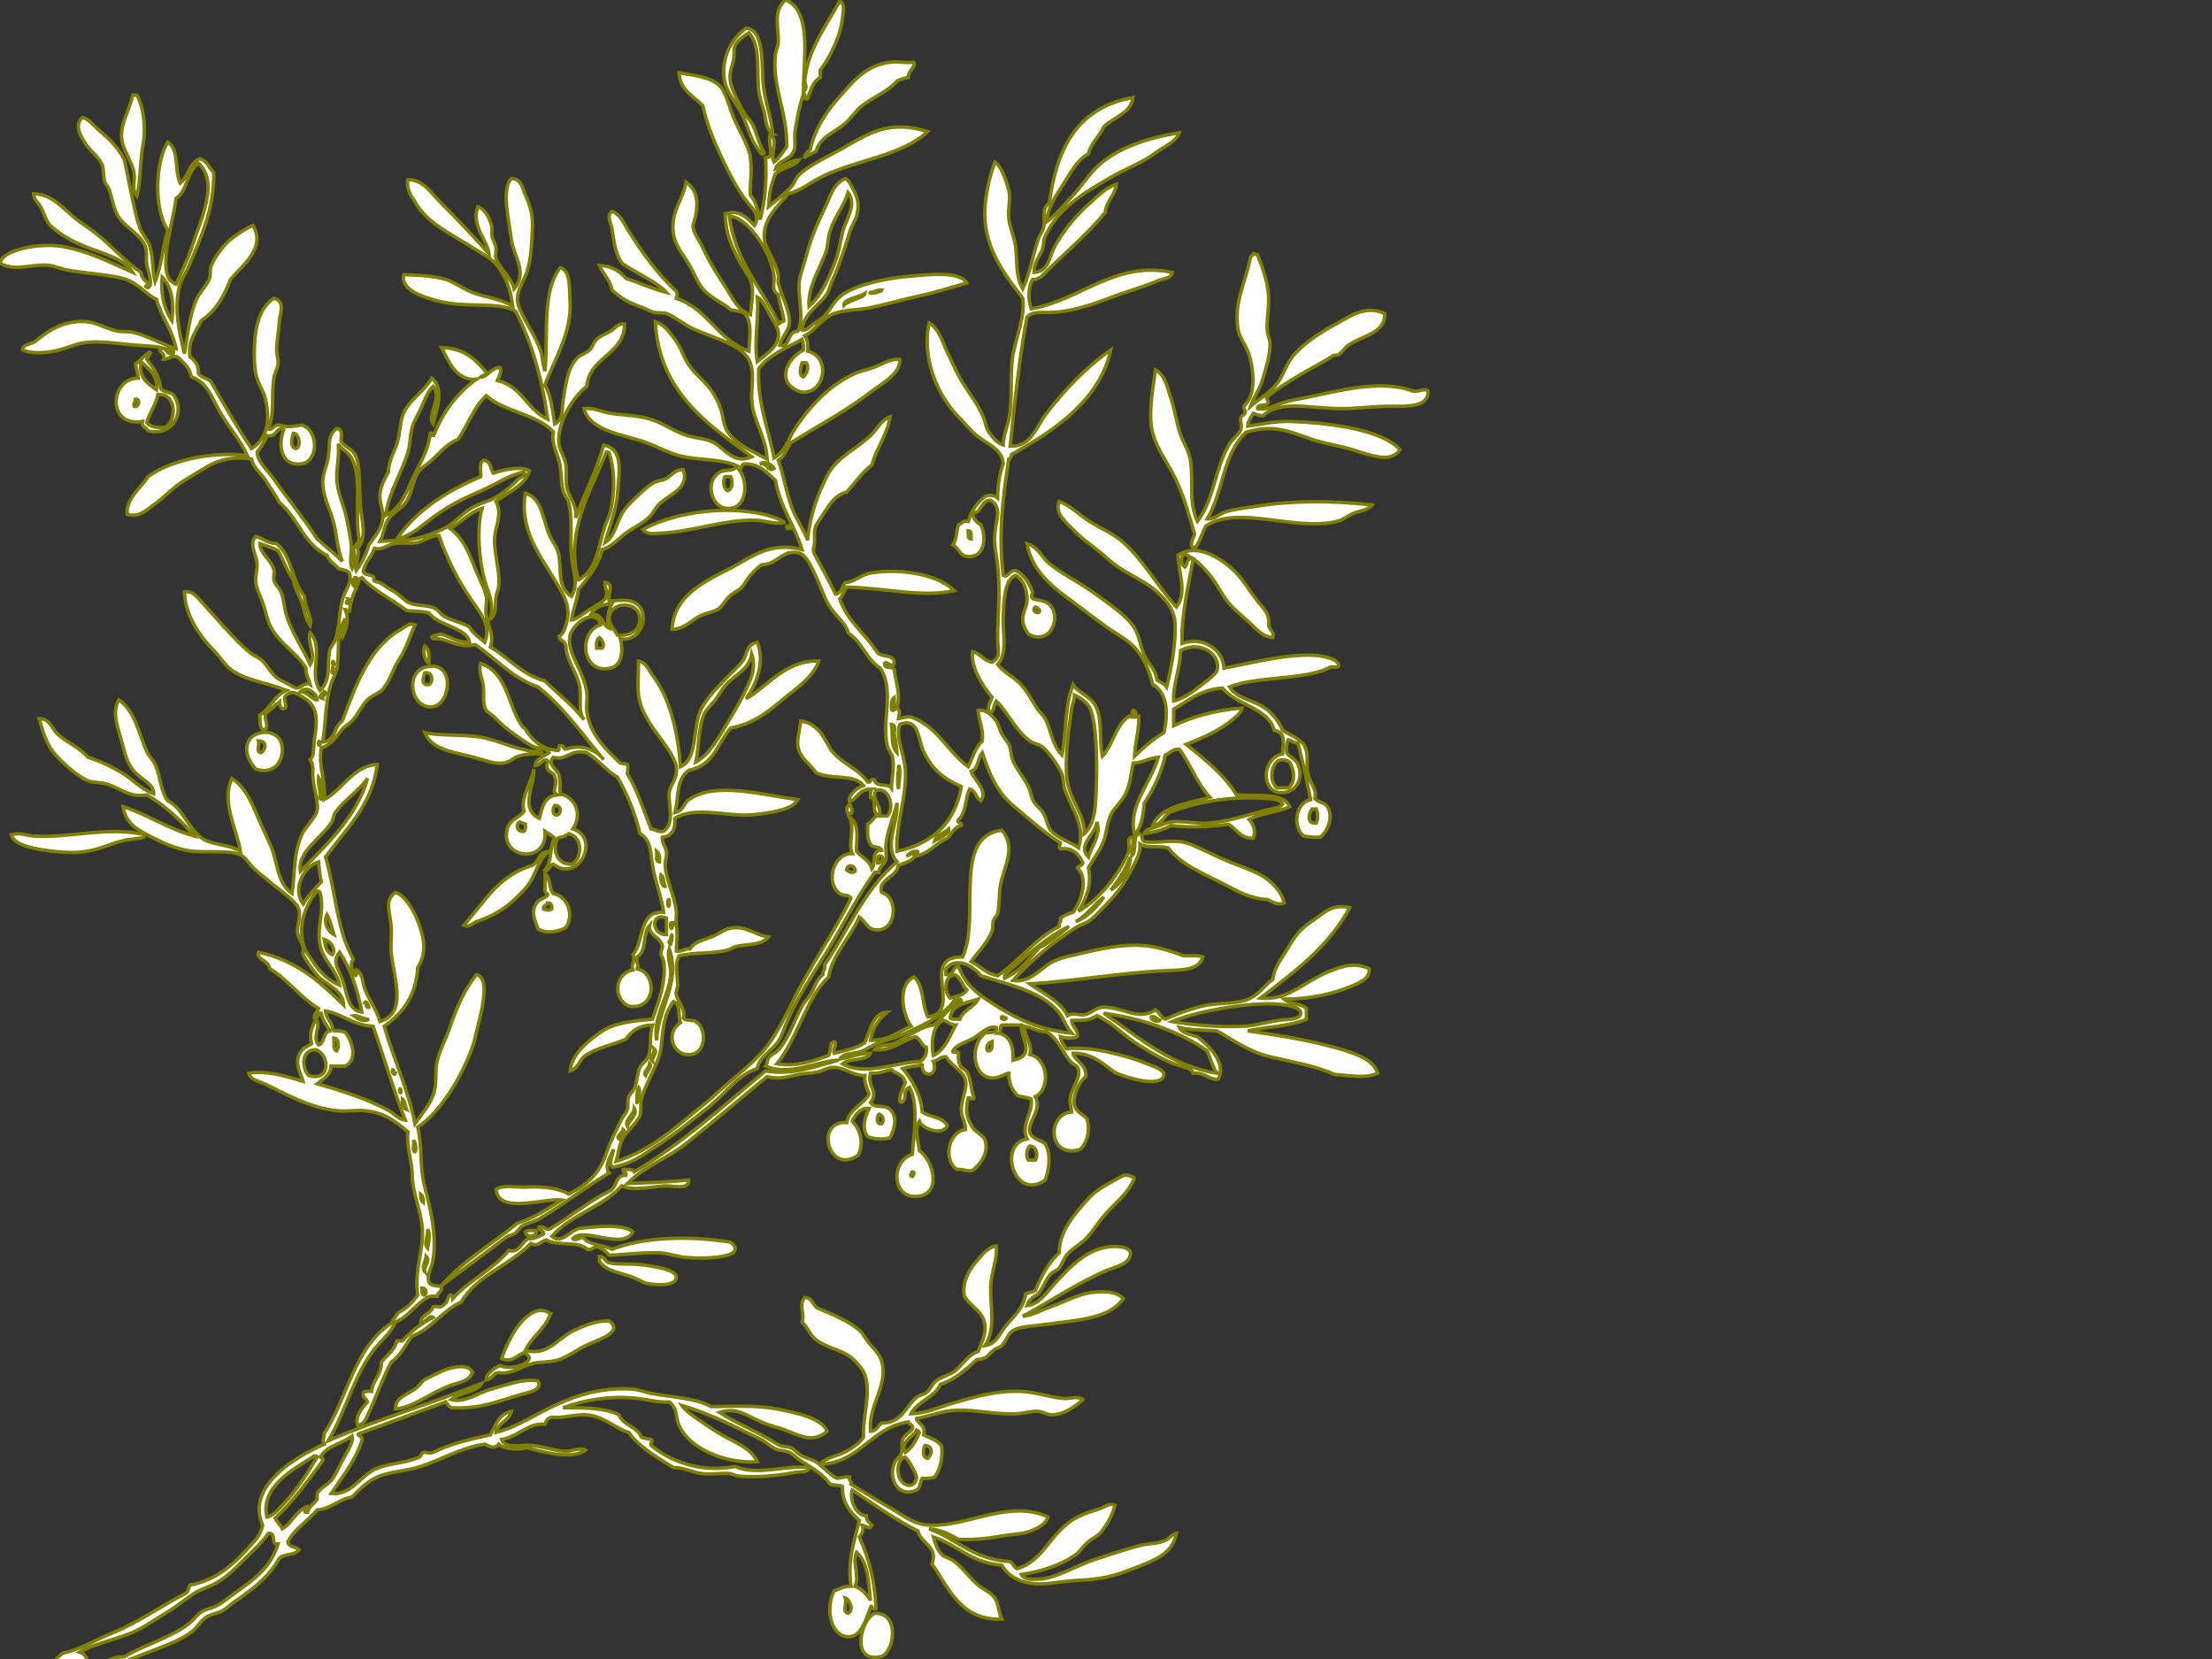 <?xml version="1.0"?><svg width="640" height="480" xmlns="http://www.w3.org/2000/svg">
 <rect width="100%" height="100%" fill="#333333" stroke="none"/>
 <title>navy olive tree</title>
 <g>
  <title>Layer 1</title>
  <g>
   <path fill="#ffffff" stroke="#7f7f00" fill-rule="evenodd" clip-rule="evenodd" d="m223.558,38.729c-2.009,-1.332 -1.894,-4.007 -2.425,-6.115c-0.516,-2.047 -1.374,-4.188 -1.617,-6.455c-0.619,-5.782 0.605,-12.943 -2.83,-16.646c-1.372,0.802 -3.328,2.164 -4.041,3.737c-0.49,1.079 -0.082,2.665 -0.405,4.077c-0.651,2.848 -1.729,4.441 -0.405,8.153c0.789,2.213 2.29,5.183 3.639,7.474c0.584,0.994 1.706,1.805 2.425,3.397c1.224,2.714 1.675,5.355 3.234,7.814c-0.587,1.474 -1.515,-0.753 -2.021,-1.359c-2.048,-2.453 -3.065,-7.394 -4.852,-10.532c-2.028,-3.562 -4.671,-6.212 -4.85,-10.871c-0.206,-5.283 2.168,-10.191 6.469,-13.25c5.08,0.329 4.504,9.557 4.85,14.948c0.425,6.647 2.414,9.973 2.827,15.628z"/>
   <path fill="#ffffff" stroke="#7f7f00" fill-rule="evenodd" clip-rule="evenodd" d="m38.405,27.518c0.405,0 0.809,0 1.214,0c2.06,3.976 2.714,9.708 1.617,15.288c-0.731,3.716 -0.531,9.807 -1.617,13.929c-1.712,-2.208 -0.451,-4.147 -0.809,-6.455c-0.6,-3.867 -3.462,-6.899 -3.639,-10.531c-0.214,-4.408 2.278,-7.762 3.234,-12.231z"/>
   <path fill="#ffffff" stroke="#7f7f00" fill-rule="evenodd" clip-rule="evenodd" d="m362.625,73.381c0.653,-0.096 0.696,0.321 1.213,0.34c1.467,3.755 3.159,8.183 3.234,12.91c0.049,3.072 -0.672,6.166 -0.405,9.172c0.117,1.298 0.808,2.479 0.809,3.737c0.004,3.223 -1.183,6.947 -2.021,9.852c-0.911,3.155 -2.768,5.698 -3.639,8.154c2.249,-1.93 6.101,-4.216 8.086,-7.134c1.89,-2.78 2.348,-5.514 4.85,-8.153c3.788,-3.993 8.003,-6.477 12.936,-9.173c3.184,-1.74 7.661,-4.863 12.936,-2.378c0.37,5.684 -6.68,6.492 -10.511,9.172c-0.976,0.683 -1.69,1.979 -2.83,2.718c-0.424,0.275 -1.272,0.113 -1.616,0.34c-2.965,1.953 -7.177,4.085 -10.511,6.115c-3.099,1.887 -5.28,3.176 -8.086,5.436c-1.606,0.894 0.641,1.288 -0.405,2.378c-0.719,0.642 -2.962,0.002 -2.83,1.359c2.441,0.606 4.906,-0.98 7.277,-1.699c2.462,-0.746 4.963,-1.156 7.681,-1.699c8.091,-1.614 20.688,-5.182 29.916,-1.698c1.775,0.453 3.341,-1.017 4.447,0c0.262,4.692 -5.676,4.438 -11.32,4.417c-3.677,-0.014 -8.271,0.588 -12.936,0.679c-9.182,0.179 -18.416,-2.781 -23.447,2.039c-1.254,0.034 -1.931,-0.416 -2.83,-0.68c-0.615,1.183 -1.535,2.107 -1.617,3.737c3.847,-0.509 7.542,-1.563 12.936,-1.358c11.668,0.443 26.288,2.562 31.128,8.153c-2.688,3.92 -7.98,1.78 -13.745,0c-3.27,-1.01 -6.788,-1.549 -9.702,-2.378c-6.939,-1.975 -11.894,-5.468 -21.022,-2.718c-6.73,5.894 -6.689,17.48 -11.319,25.14c2.075,0.128 3.346,-1.396 5.255,-2.038c2.494,-0.838 5.936,-1.149 9.297,-1.699c9.851,-1.609 21.372,-1.613 33.149,-0.34c-1.102,1.603 -3.341,1.602 -5.255,2.378c-1.617,0.656 -3.08,1.941 -4.852,2.378c-12.198,3.009 -28.715,-4.918 -38.001,1.359c-1.145,2.096 -1.686,4.698 -3.234,6.455c-1.887,-0.439 -0.255,-3.231 0,-4.077c-1.712,-5.915 -3.145,-11.185 -5.661,-16.307c-2.482,-5.057 -6.05,-9.273 -6.872,-14.948c-0.66,-4.56 0.43,-11.011 1.214,-16.307c2.957,1.648 3.395,5.168 4.447,8.153c1.081,3.067 1.509,6.361 2.425,9.513c0.827,2.842 2.792,5.588 3.234,8.493c0.96,6.289 -0.597,12.031 2.021,17.666c4.885,-6.309 5.09,-15.544 9.298,-22.422c0.808,-1.32 2.699,-2.697 3.234,-4.077c0.462,-1.188 -0.202,-2.323 0,-3.397c0.15,-0.796 0.951,-0.703 1.213,-1.359c0.339,-0.847 -0.919,-1.835 0,-2.378c3.338,-3.336 2.679,-10.65 0.809,-15.627c-0.845,-2.25 -2.47,-4.014 -2.83,-6.455c-1.189,-8.085 2.197,-13.166 3.639,-20.724c0.144,-0.447 0.712,-0.535 0.809,-1.02z"/>
   <path fill="#ffffff" stroke="#7f7f00" fill-rule="evenodd" clip-rule="evenodd" d="m227.197,151.178c-3.186,0.65 -5.74,-0.623 -8.894,-0.68c-8.82,-0.16 -18.148,3.338 -26.682,3.737c-1.691,0.079 -4.323,0.695 -5.66,-1.019c7.024,-3.917 19.414,-6.699 31.128,-5.096c3.915,0.536 7.486,1.456 10.106,3.058z"/>
   <path fill="#ffffff" stroke="#7f7f00" fill-rule="evenodd" clip-rule="evenodd" d="m227.601,152.537c-0.161,-0.66 1.842,-0.497 1.214,0.34c-0.27,0 -0.539,0 -0.809,0c0.074,-0.289 -0.158,-0.321 -0.405,-0.34z"/>
   <path fill="#ffffff" stroke="#7f7f00" fill-rule="evenodd" clip-rule="evenodd" d="m122.897,186.849c1.264,0.976 1.358,2.936 1.213,5.096c-1.245,-0.859 -1.946,-3.672 -1.213,-5.096z"/>
   <path fill="#ffffff" stroke="#7f7f00" fill-rule="evenodd" clip-rule="evenodd" d="m123.301,192.964c8.737,-2.048 7.129,11.268 1.617,11.551c-6.206,0.319 -7.781,-10.106 -1.617,-11.551zm0.808,5.096c1.347,-0.661 1.11,-3.806 -1.213,-3.397c-0.35,0.947 -1.279,3.872 1.213,3.397z"/>
   <path fill="#ffffff" stroke="#7f7f00" fill-rule="evenodd" clip-rule="evenodd" d="m327.859,205.534c0.497,0.148 0.829,0.435 0.809,1.019c-1.403,0.297 -1.389,-0.523 -0.809,-1.019z"/>
   <path fill="#ffffff" stroke="#7f7f00" fill-rule="evenodd" clip-rule="evenodd" d="m73.981,222.521c-1.764,-2.054 -3.07,-4.434 -2.425,-7.134c0.867,-3.635 6.382,-4.658 8.894,-2.039c2.796,2.918 0.989,11.581 -6.469,9.173zm1.617,-4.757c1.302,-0.917 1.761,-3.414 -0.808,-3.397c0.387,1.033 -0.866,3.445 0.808,3.397z"/>
   <path fill="#ffffff" stroke="#7f7f00" fill-rule="evenodd" clip-rule="evenodd" d="m122.897,211.989c3.953,0.847 8.82,0.522 14.149,1.02c6.204,0.579 10.709,3.528 17.383,4.417c0.549,0.073 2.373,-0.582 2.425,0.679c-2.643,0.004 -4.57,-0.016 -6.872,0.679c-1.766,0.534 -2.119,1.814 -4.852,2.039c-2.614,0.215 -5.888,-1.243 -9.297,-2.039c-6.02,-1.405 -11.017,-2.287 -12.936,-6.795z"/>
   <path fill="#ffffff" stroke="#7f7f00" fill-rule="evenodd" clip-rule="evenodd" d="m245.793,232.712c0.528,0.617 1.151,2.05 0.403,2.718c-1.742,-0.025 -1.318,-2.241 -0.403,-2.718z"/>
   <path fill="#ffffff" stroke="#7f7f00" fill-rule="evenodd" clip-rule="evenodd" d="m41.639,241.206c0,0.339 0,0.679 0,1.019c-1.963,0.556 -3.834,0.478 -6.064,1.019c-4.706,1.144 -7.98,3.373 -14.553,3.397c-1.652,0.007 -3.76,-0.109 -5.66,-0.339c-4.656,-0.564 -11.126,-1.453 -12.128,-4.756c2.378,-0.794 4.155,0.19 6.469,0.34c10.131,0.656 20.415,-2.594 30.724,-0.679c0.403,-0.001 0.808,-0.001 1.213,-0.001z"/>
   <path fill="#ffffff" stroke="#7f7f00" fill-rule="evenodd" clip-rule="evenodd" d="m158.876,246.301c-3.145,2.385 -3.708,6.218 -5.66,9.172c-0.953,1.442 -2.193,2.651 -3.639,4.077c-3.313,3.266 -6.272,5.175 -11.724,7.134c-1.274,0.458 -2.054,1.756 -3.639,1.02c5.786,-6.463 9.848,-14.372 19.808,-17.326c2.011,-1.029 1.773,-3.947 4.853,-4.077z"/>
   <path fill="#ffffff" stroke="#7f7f00" fill-rule="evenodd" clip-rule="evenodd" d="m157.663,252.756c1.667,1.203 1.089,4.294 2.425,5.775c4.291,0.934 6.089,6.208 3.639,9.853c-2.194,1.209 -5.694,1.938 -8.085,0.34c-1.188,-3.379 -2.009,-4.879 -0.405,-7.475c0.676,-1.092 2.875,-1.504 3.234,-2.378c0.098,-0.238 -0.789,-0.526 -0.809,-1.359c-0.025,-1.057 0.157,-3.446 0,-4.756zm-0.405,10.192c0.518,0.464 1.909,0.464 2.426,0c-0.048,-0.867 -0.076,-1.748 -1.213,-1.699c-0.125,0.801 -1.404,0.632 -1.214,1.699z"/>
   <path fill="#ffffff" stroke="#7f7f00" fill-rule="evenodd" clip-rule="evenodd" d="m328.262,340.745c-1.691,4.68 -6.27,7.787 -9.297,11.551c-1.575,1.958 -2.813,3.958 -4.447,5.775c-1.554,1.727 -3.986,2.962 -5.659,4.756c-1.092,1.171 -1.454,2.911 -2.426,4.077c-0.609,0.73 -1.83,1.044 -2.425,1.698c-1.649,1.812 -2.086,4.047 -3.639,5.775c-1.422,0.843 -2.761,1.756 -3.234,3.397c3.644,-0.438 5.614,-3.796 8.086,-6.455c3.382,-3.639 8.587,-9.715 15.361,-10.531c2.256,-0.272 5.339,-0.267 6.469,1.358c0.422,3.588 -4.284,4.324 -6.872,5.436c-8.564,3.68 -16.285,8.969 -24.255,13.25c2.555,-0.178 5.504,-1.834 8.894,-3.058c3.418,-1.234 6.905,-3.154 10.511,-3.737c3.017,-0.488 7.63,-0.655 9.702,1.698c-4.245,5.991 -13.363,6.173 -22.638,7.475c-2.843,0.398 -6.431,0.53 -8.49,1.358c-2.482,1 -2.374,2.993 -4.042,4.757c-0.445,0.472 -1.649,0.739 -2.425,1.358c-1.966,1.568 -1.457,2.372 -4.85,2.718c-3.074,2.74 -5.946,5.647 -10.511,7.135c-1.637,3.833 -6.639,4.839 -8.49,8.493c4.279,-0.061 8.128,-1.901 12.128,-3.058c6.057,-1.752 12.596,-3.716 19.808,-3.397c4.089,0.181 8.001,1.64 12.127,2.038c2.031,0.196 4.028,-0.872 5.66,0.34c-1.94,1.835 -5.411,4.345 -8.894,4.416c-1.321,0.027 -2.724,-0.909 -4.042,-1.019c-1.902,-0.158 -3.792,0.545 -6.064,0.68c-5.636,0.334 -12.009,-1.154 -17.383,-1.02c-4.28,0.107 -8.336,1.893 -11.724,2.378c-0.282,1.04 2.949,2.045 2.021,4.756c1.917,0.994 4.283,1.61 5.256,3.397c0.308,3.77 -0.518,6.587 -2.022,8.833c-1.008,0.286 -2.166,0.444 -3.639,0.34c-0.662,1.029 -0.457,2.786 -1.616,3.397c-5.911,2.642 -8.543,-4.404 -6.064,-8.493c0.319,-0.525 1.313,-1.239 1.616,-2.039c0.527,-1.386 -0.005,-3.146 0.405,-4.076c0.806,-1.828 3.364,-2.65 2.83,-3.737c-0.119,-0.692 -1.094,-0.666 -1.213,-1.358c-11.02,1.728 -14.04,11.977 -25.469,12.229c1.504,-1.905 4.559,-2.207 6.872,-3.396c2.299,-1.183 4.336,-2.428 5.66,-4.417c-0.37,-5.639 2.318,-12.61 0.405,-18.005c-0.632,-1.783 -2.648,-3.986 -4.042,-5.097c-2.839,-2.259 -7.3,-2.809 -10.105,-5.096c-1.848,-1.505 -2.374,-3.522 -4.042,-5.096c0.883,-2.537 -1.135,-4.799 0.808,-7.134c2.303,0.104 2.206,2.223 3.639,3.057c3.907,1.703 9.159,3.636 12.533,6.795c0.739,0.692 1.428,2.202 2.425,3.397c1.828,2.19 3.82,3.644 4.042,7.474c0.362,6.199 -4.186,10.872 -3.639,18.006c1.853,-0.142 2.138,-1.601 3.234,-2.378c5.787,0.033 6.879,-4.674 10.106,-7.475c0.67,-0.582 2.143,-0.786 2.83,-1.358c1.258,-1.048 1.697,-2.526 2.83,-3.397c1.561,-1.199 3.782,-1.621 5.256,-2.718c2.495,-1.856 3.658,-4.632 6.872,-5.775c1.372,-3.305 2.738,-5.931 1.616,-9.173c-1.004,-2.903 -4.79,-4.703 -5.659,-7.134c-0.483,-4.216 1.46,-7.208 3.639,-9.853c1.434,-1.741 3.344,-4.07 5.66,-4.416c0.468,3.719 -1.501,7.661 -1.617,11.891c-0.158,5.723 1.591,12.003 -1.616,16.986c3.37,-0.585 3.979,-3.185 6.064,-5.775c2.105,-2.616 5.094,-4.995 5.659,-9.173c0.906,-0.372 2.025,-0.562 2.831,-1.02c1.702,-4.118 3.727,-7.966 6.871,-10.871c0.054,-6.396 4.477,-11.135 8.086,-15.287c2.964,-3.411 6.141,-4.597 10.511,-7.135c1.581,-0.195 2.347,0.294 3.233,0.682zm-66.298,79.496c1.988,-1.387 3.069,-3.536 4.042,-5.775c-0.086,-0.382 -0.45,-0.529 -0.809,-0.68c-1.016,2.1 -4.818,3.254 -3.233,6.455zm6.467,1.698c1.24,-1.15 1.646,-3.488 -0.809,-3.737c-0.525,1.095 -0.87,3.528 0.809,3.737zm-3.234,5.436c0.01,-0.543 -2.644,-6.117 -3.639,-5.775c-2.83,1.434 -2.241,8.522 2.021,8.153c1.054,-0.391 1.602,-1.395 1.618,-2.378z"/>
   <path fill="#ffffff" stroke="#7f7f00" fill-rule="evenodd" clip-rule="evenodd" d="m155.238,356.032c0.189,1.881 -3.126,2.199 -3.234,0.34c0.588,-0.525 2.069,-0.299 3.234,-0.34z"/>
   <path fill="#ffffff" stroke="#7f7f00" fill-rule="evenodd" clip-rule="evenodd" d="m173.429,363.507c1.536,0.003 1.487,1.327 2.426,1.698c2.066,0.816 5.967,0.3 9.298,0.68c4.336,0.493 10.252,1.501 10.511,3.397c0.418,3.058 -6.11,2.547 -8.489,2.038c-1.327,-0.284 -2.914,-1.393 -4.852,-2.038c-3.529,-1.177 -7.448,-1.782 -8.894,-4.417c-0.001,-0.453 -0.001,-0.905 -0.001,-1.358z"/>
   <path fill="#ffffff" stroke="#7f7f00" fill-rule="evenodd" clip-rule="evenodd" d="m159.28,380.153c-1.504,4.285 -5.393,6.565 -7.277,10.531c6.594,1.835 9.344,-3.598 14.15,-5.775c2.423,-1.098 5.918,-2.866 10.106,-2.718c4.015,2.96 -2.048,5.075 -6.064,6.795c-2.789,1.194 -5.657,3.512 -8.489,4.416c-2.622,0.837 -5.501,0.591 -7.277,1.02c-3.4,0.819 -6.704,3.382 -10.106,2.718c-1.888,0.11 -1.749,1.927 -3.639,2.038c-0.176,-1.372 2.105,-3.374 4.042,-4.077c3.245,1.791 11.879,-1.42 6.872,-3.736c-1.897,0.631 -3.477,3.094 -6.469,1.698c0.798,-2.463 3.118,-7.689 5.66,-10.531c1.675,-1.873 5.218,-5.025 8.49,-2.379z"/>
   <path fill="#ffffff" stroke="#7f7f00" fill-rule="evenodd" clip-rule="evenodd" d="m136.642,396.8c-0.496,2.941 -4.136,3.167 -7.277,4.416c-5.225,2.078 -9.791,5.979 -14.958,6.455c0.045,-3.336 2.832,-3.837 5.66,-5.775c1.161,-0.796 1.856,-2.122 2.83,-2.718c0.922,-0.564 5.254,-2.68 6.469,-3.058c2.469,-0.769 6.03,-1.353 7.277,0.68z"/>
   <path fill="#ffffff" stroke="#7f7f00" fill-rule="evenodd" clip-rule="evenodd" d="m253.069,466.783c7.556,-0.307 5.671,11.77 1.617,12.569c-8.789,1.737 -5.55,-10.935 -1.617,-12.569z"/>
   <path fill="#ffffff" stroke="#7f7f00" fill-rule="evenodd" clip-rule="evenodd" d="m285.411,143.364c1.543,-0.164 2.58,0.097 3.234,0.68c0.035,-3.708 0.547,-7.014 1.616,-9.852c-0.248,-4.495 -5.009,-5.823 -8.085,-8.493c-1.462,-1.269 -3.315,-3.556 -4.852,-5.096c-5.826,-5.837 -10.798,-16.808 -8.489,-27.178c3.03,1.926 3.814,5.576 5.255,8.493c1.441,2.915 2.725,6.072 4.447,8.833c2.153,3.45 4.748,6.672 6.064,10.191c0.778,2.083 0.541,2.956 2.021,4.756c0.945,1.149 1.602,2.317 3.639,3.058c0.052,-2.682 1.105,-4.986 1.617,-7.474c1.235,-5.995 0.18,-12.741 1.213,-18.685c0.403,-2.316 1.329,-5.073 2.022,-8.153c0.654,-2.912 1.16,-4.611 0.809,-8.153c-5.488,-7.148 -11.802,-15.368 -10.916,-26.499c0.343,-4.309 1.265,-8.583 2.83,-12.91c2.14,1.406 3.205,5.424 4.042,8.153c0.654,2.133 -0.313,5.229 0,8.153c0.313,2.939 1.731,5.608 2.021,8.493c0.428,4.269 -0.05,8.408 2.022,11.891c1.997,-4.353 2.856,-9.447 4.446,-14.269c0.413,-1.25 1.403,-2.389 1.617,-3.737c0.426,-2.675 -0.701,-5.31 1.616,-6.795c2.04,-15.272 7.631,-27.559 24.256,-30.575c-0.652,4.661 -5.656,5.665 -8.489,8.493c-1.247,2.803 -3.685,4.604 -4.447,7.814c-3.631,2.046 -5.228,5.698 -7.277,8.833c-2.076,3.177 -4.461,6.639 -4.85,10.872c3.044,-2.385 5.523,-5.347 8.085,-8.154c2.566,-2.811 4.477,-6.098 7.277,-8.493c5.631,-4.815 13.379,-7.562 23.043,-9.172c-0.998,2.825 -4.672,4.125 -7.277,6.115c-3.322,2.538 -8.269,4.318 -12.532,6.794c-8.305,4.825 -15.733,9.243 -19.405,18.005c0.174,4.11 -2.819,5.558 -2.83,9.512c4.262,-0.274 4.468,-4.38 5.66,-6.794c2.42,-4.906 6.621,-9.843 10.916,-13.589c2.049,-1.788 4.14,-4.142 7.277,-5.096c-0.422,3.269 -2.919,4.794 -3.236,8.153c-5.542,6.78 -12.522,12.352 -18.596,18.685c-0.845,0.196 -1.154,0.842 -2.425,0.68c-1.305,2.419 -1.322,5.604 -0.405,8.493c14.076,-2.397 24.378,-14.044 40.83,-10.532c-0.145,1.742 -2.694,1.804 -4.042,2.378c-3.221,1.372 -6.245,2.27 -10.511,3.737c-5.487,1.888 -12.189,4.978 -19.808,5.436c-3.219,0.193 -5.963,-0.476 -7.681,1.359c-2.232,11.94 -3.543,24.654 -4.85,37.37c6.207,0.14 7.286,-5.333 10.511,-9.512c5.061,-6.56 11.444,-13.383 18.596,-18.345c-3.077,14.176 -15.818,23.17 -28.702,30.236c-0.056,0.632 -0.267,1.135 -0.809,1.359c-1.758,11.138 -3.042,21.788 -1.617,33.633c1.244,0.912 1.81,-1.635 3.639,-1.359c0.818,0.312 1.897,1.164 2.83,2.378c0.858,1.115 2.194,3.744 2.022,4.077c-1.531,2.969 3.134,1.049 5.255,3.737c3.082,3.905 -0.372,11.542 -6.469,8.153c-0.819,-1.269 -1.567,-2.626 -1.616,-4.077c-0.09,-2.624 1.534,-3.841 1.213,-6.795c-0.169,-1.548 -0.706,-4.672 -3.234,-6.115c-3.432,1.111 -3.42,7.748 -3.639,11.89c-0.255,4.833 1.418,10.379 -1.616,13.929c1.662,2.146 4.196,3.288 6.064,5.096c2.276,2.205 3.556,4.732 5.255,7.474c0.649,1.045 1.842,1.975 2.426,3.058c1.8,3.339 1.893,7.495 4.85,10.532c1.302,-6.607 0.867,-14.673 3.234,-20.384c1.508,2.454 4.949,3.315 6.469,6.115c2.142,3.947 0.95,9.241 2.022,14.608c3.156,-3.349 3.69,-8.903 7.68,-11.55c1.146,0.354 1.685,0.354 2.831,0c0.138,4.307 -1.075,7.477 -1.214,11.55c1.76,-1.677 5.243,-5.007 8.489,-6.794c1.273,-5.353 1.136,-11.542 -3.234,-13.929c-1.082,-4.479 -2.981,-8.644 -6.064,-11.55c-1.986,-1.873 -4.785,-3.302 -7.277,-5.096c-2.286,-1.647 -4.664,-3.392 -6.872,-5.096c-6.714,-5.179 -14.453,-9.564 -16.171,-19.025c3.318,0.968 4.135,3.843 6.469,5.775c3.556,2.944 8.715,5.415 12.936,8.493c3.894,2.839 9.59,6.64 11.725,10.192c1.429,2.379 1.666,5.268 2.83,7.813c1.081,2.366 3.35,4.17 3.639,7.134c0.897,0.718 2.198,1.098 2.83,2.039c1.374,-5.557 2.686,-12.628 2.425,-18.345c-0.193,-4.237 -2.924,-7.207 -6.064,-9.852c-3.052,-2.573 -7.712,-4.476 -11.319,-7.134c-1.709,-1.259 -3.187,-2.771 -4.852,-4.077c-2.848,-2.232 -4.785,-3.524 -7.277,-6.115c-1.734,-1.804 -5.5,-4.707 -4.042,-8.153c3.682,1.417 6.028,4.165 9.298,6.115c3.195,1.906 6.61,3.344 9.297,5.775c6.149,5.561 9.747,12.542 15.361,18.685c3.099,-4.085 0.758,-9.47 0.405,-14.948c5.264,-3.742 12.411,0.619 16.575,4.756c2.287,2.272 4.31,5.665 6.469,8.493c1.582,2.073 3.637,3.386 3.234,7.134c0.251,1.262 1.655,1.554 1.214,3.397c-2.987,-0.177 -4.917,-2.607 -6.872,-4.417c-1.934,-1.79 -4.377,-3.709 -6.064,-5.775c-1.943,-2.378 -3.29,-5.431 -5.256,-7.813c-1.986,-2.408 -4.239,-4.854 -7.276,-6.115c-1.479,0.921 -1.195,2.932 0,3.737c0.892,-0.722 0.214,-2.764 2.425,-2.378c-1.472,7.934 -3.547,16.843 -3.234,24.46c5.807,-2.188 11.844,1.594 12.127,7.134c6.824,-1.2 17.15,-4.028 25.469,-3.737c2.726,0.096 7.158,0.853 7.68,2.718c0.33,1.41 -2.492,0.171 -2.83,1.02c-7.552,3.506 -20.706,2.303 -28.702,5.436c1.792,3.218 6.557,3.775 9.702,5.775c2.592,1.648 4.44,4.066 5.659,6.794c2.088,1.302 4.577,2.27 6.064,4.077c1.69,2.711 0.663,5.745 1.214,8.493c0.496,2.473 2.827,4.696 2.021,7.134c0.948,1.254 2.719,0.984 3.639,2.378c1.854,2.809 0.155,7.059 -2.021,8.833c-1.911,0.134 -3.374,-0.109 -4.852,-0.34c-3.243,-2.681 -2.437,-9.571 2.022,-10.531c-1.066,-5.559 -2.295,-10.981 -3.639,-16.307c-1.242,-0.088 -1.818,-0.737 -2.83,-1.019c-0.377,0.63 -0.728,2.601 -0.405,3.737c0.288,1.013 2.541,1.743 3.234,3.397c1.74,4.152 -0.614,8.511 -5.256,8.153c-5.479,-0.423 -5.272,-9.938 0.809,-11.211c-0.046,-3.475 1.129,-6.085 -2.425,-6.794c-1.873,-6.692 -11.086,-7.217 -14.958,-12.23c-6.583,0.469 -9.899,3.684 -14.149,6.115c0,1.585 0,3.171 0,4.756c5.529,-2.602 11.915,-4.482 19.808,-5.096c-0.211,1.353 -1.799,2.512 -2.831,3.397c-3.424,2.94 -8.18,5.079 -13.341,7.134c5.402,4.406 10.954,8.688 14.553,14.608c6.084,0.322 13.785,-0.713 15.363,3.397c-3.407,1.667 -8.554,1.872 -11.725,3.737c1.279,1.225 2.009,3.433 1.214,5.436c-4.017,-0.021 -4.769,-2.787 -7.277,-4.077c-4.554,0.705 -11.614,1.109 -16.575,0.34c-2.065,1.209 -4.708,1.933 -7.681,2.378c0.18,-1.28 2.291,-1.538 3.639,-2.039c1.263,-0.468 2.884,-1.216 4.042,-1.359c3.255,-0.401 7.093,0.558 10.511,0.34c6.23,-0.397 11.793,-2.436 16.98,-3.737c1.665,-0.418 3.8,-0.503 4.85,-1.698c-0.704,-1.688 -3.487,-1.563 -5.255,-1.699c-10.629,-0.814 -21.089,1.434 -27.491,4.077c-1.747,1.137 -2.094,3.449 -4.852,3.737c2.184,-5.525 10.021,-6.3 16.575,-8.153c-3.782,-3.956 -5.6,-9.562 -8.894,-13.929c-2.038,-0.014 -2.642,1.177 -4.042,1.699c-1.136,5.386 -3.409,9.818 -6.064,13.929c-0.361,3.547 -0.791,7.036 -2.83,9.172c-2.028,-8.648 4.816,-15.016 6.872,-22.422c-2.881,0.184 -4.345,1.558 -7.277,1.699c-0.616,3.041 -0.837,5.774 -2.021,8.493c-1.086,2.493 -3.474,4.34 -4.447,6.455c-1.278,2.774 -1.166,5.805 -2.425,8.493c-1.144,2.442 -2.673,4.369 -4.042,6.795c1.071,5.047 -0.781,9.173 -2.83,12.569c5.97,-3.477 11.517,-10.252 14.552,-17.326c0.346,-1.409 -0.928,-4.178 1.214,-4.077c-0.039,2.283 -0.246,2.899 -0.405,5.436c1.583,-1.388 0.044,-5.398 2.022,-6.455c1.466,0.126 0.451,2.338 2.021,2.378c3.343,0.419 6.859,-0.55 10.511,0c2.675,0.403 7.449,3.076 11.319,4.756c4.095,1.776 8.508,3.251 11.32,4.756c2.988,1.599 6.234,4.751 6.872,8.153c-1.606,0.836 -3.683,-0.402 -4.852,-1.02c-4.85,-0.127 -8.788,-2.479 -12.532,-4.416c-6.149,-3.181 -12.311,-5.507 -16.171,-10.531c-2.36,-0.621 -6.382,0.154 -8.086,-1.02c0.148,2.259 -1.026,4.506 -2.021,6.455c-2.286,4.479 -4.082,7.207 -7.681,10.871c-1.579,1.608 -3.424,3.729 -4.85,4.756c-1.179,0.851 -2.851,1.283 -4.042,2.039c-6.974,4.418 -12.905,9.525 -18.192,15.287c4.758,0.836 7.882,-3.346 10.916,-5.096c2.081,-1.201 4.456,-1.763 7.277,-2.378c5.156,-1.126 10.744,-2.747 17.383,-2.718c5.073,0.022 9.548,1.485 13.745,3.058c1.974,0.039 4.26,-0.184 5.66,0.34c-1.279,4.246 -6.753,3.704 -12.936,4.076c-11.686,0.703 -25.227,2.972 -37.193,3.737c3.978,2.772 8.747,4.879 10.916,9.173c1.729,-1.039 3.271,0.078 5.255,-0.34c1.552,-0.327 2.786,-1.828 4.447,-2.039c5.414,-0.688 10.748,4.233 15.766,0.68c1.12,0.758 1.51,2.13 2.83,2.718c3.031,-1.37 6.46,-2.703 10.511,-3.736c4.161,-1.062 8.92,-0.597 12.532,-1.699c3.794,-1.157 5.536,-4.309 8.086,-6.115c0.38,-3.524 2.511,-5.883 4.447,-9.172c2.554,-4.341 3.813,-5.581 8.085,-8.493c2.529,-1.724 4.829,-4.253 9.702,-3.058c-5.877,11.027 -15.874,18.594 -25.872,26.158c7.711,0.914 12.833,-4.751 19.405,-7.474c4.039,-1.673 7.682,-3.067 12.128,-1.02c0.078,2.817 -2.008,3.707 -5.256,5.097c-4.785,2.045 -11.647,3.704 -19.405,3.736c1.485,1.471 5.079,1.168 6.469,2.718c0,1.02 0,2.039 0,3.058c-4.556,2.06 -11.474,2.136 -16.98,3.397c8.903,1.233 18.173,2.744 26.277,5.096c5.017,1.456 10.142,3.216 11.32,7.135c-3.612,1.657 -8.13,0.663 -12.532,0.339c-5.571,-2.503 -12.325,-3.595 -18.597,-5.096c-6.3,-1.507 -10.713,-4.887 -15.361,-7.474c-3.681,-0.305 -7.859,-0.19 -10.916,-1.02c0.787,1.718 3.268,2.011 5.255,2.718c3.171,2.533 8.454,7.315 6.065,12.23c-2.266,0.574 -3.946,-2.057 -7.277,-1.698c-0.12,-0.692 -0.81,-0.905 -1.214,-1.359c-5.872,-1.345 -10.239,-4.146 -14.552,-6.794c-4.293,-2.636 -7.358,-6.329 -12.128,-8.493c-2.041,1.47 -4.052,1.364 -7.277,1.358c-0.001,2.04 2.005,2.393 1.617,4.756c-1.069,0.65 -3.711,0.354 -4.852,0c0.198,1.42 0.931,2.389 1.617,3.397c4.755,-0.188 7.886,0.072 12.127,1.02c4.073,0.909 7.893,1.981 11.32,3.397c1.953,0.807 5.223,1.767 4.85,3.396c-0.845,3.707 -11.28,0.48 -13.744,-0.679c-0.74,-0.349 -1.703,-1.165 -2.426,-1.699c-2.297,-1.693 -5.358,-4.185 -10.106,-4.076c0.109,1.89 4.128,3.284 3.639,6.794c-1.821,1.366 -3.779,5.436 -3.234,8.153c0.432,2.155 2.51,2.632 3.639,4.077c0.956,3.496 0.017,6.886 -2.021,8.833c-9.347,2.785 -9.76,-10.279 -2.426,-10.871c-0.24,-1.452 -0.576,-2.713 -0.403,-4.077c0.328,-2.607 2.781,-5.503 2.425,-7.813c-0.256,-1.656 -0.901,-1.302 -2.022,-2.378c-2.497,-2.398 -4.085,-7.332 -7.275,-8.833c-2.604,-0.19 -4.094,-1.315 -6.469,-1.699c0.098,2.866 2.583,5.524 1.616,8.154c5.386,1.298 6.09,9.912 1.617,12.229c2.071,3.8 -2.306,7.389 -1.617,10.192c0.472,1.924 2.489,2.054 4.447,3.396c1.758,2.819 1.239,7.519 0,10.532c-8.725,6.358 -13.963,-10.311 -5.256,-11.891c-1.918,-4.137 1.814,-7.498 1.214,-11.551c-1.113,-0.537 -2.805,-0.587 -4.042,-1.02c-1.42,-1.637 -2.505,-3.557 -2.425,-6.454c-1.48,0.245 -2.984,1.656 -5.256,1.358c-5.429,-0.712 -5.757,-9.602 -2.021,-12.569c0.644,-1.158 4.346,0.255 3.639,-2.039c-2.563,-0.507 -4.446,1.885 -6.469,3.058c-2.082,1.209 -4.984,1.857 -6.064,3.737c-0.289,0.923 1.906,-0.243 1.616,0.68c-0.079,1.312 -0.014,2.503 0.405,3.396c0.346,1.009 1.38,1.08 2.021,2.039c1.264,1.89 0.991,4.903 2.022,7.134c0.124,1.387 -0.844,0.182 -1.617,0.34c-0.775,3.052 -0.782,5.438 1.214,8.493c1.033,1.583 3.239,2.382 3.639,3.737c1.076,3.651 -1.038,6.658 -3.639,8.833c-1.929,0.262 -2.602,-0.531 -4.447,-0.34c-4.09,-2.529 -2.716,-10.887 2.426,-11.551c0.037,-2.037 -1.165,-3.483 -1.214,-5.436c-0.105,-4.142 2.73,-7.506 0.405,-10.532c-1.202,-1.562 -3.581,-3.097 -4.852,-5.096c-1.762,-0.009 -2.213,1.084 -3.639,1.359c0.612,1.572 0.546,3.299 -1.213,3.736c-1.543,-0.176 -2.061,-1.212 -2.022,-2.718c-1.919,0.312 -3.977,0.509 -5.659,1.02c2.153,2.609 5.372,7.263 5.659,12.57c2.224,1.528 6.272,1.523 7.277,4.076c-1.645,3.036 -7.412,0.619 -8.085,-1.358c-1.491,2.097 -0.298,5.862 0,8.493c3.932,2.662 6.858,12.739 -0.809,13.249c-7.117,0.473 -7.58,-10.179 -1.214,-12.23c0.397,-5.849 1.854,-14.331 -0.809,-19.364c-2.355,0.921 -0.356,3.574 -2.425,4.417c-1.307,-0.464 0.662,-4.615 1.214,-5.775c-0.214,-0.273 -0.421,-0.552 -0.405,-1.02c-0.694,-1.342 -2.586,-1.677 -3.639,-2.718c-2.038,0.325 -3.378,1.238 -6.064,1.02c-1.047,3.876 2.539,5.18 0,8.493c1.303,1.853 3.551,0.529 5.255,1.698c2.751,1.888 1.816,5.852 0.405,8.493c-1.909,0.676 -4.961,0.348 -6.469,-0.34c-1.874,-2.408 -0.8,-5.671 0.405,-8.153c-2.148,-0.336 -4.177,1.766 -4.852,3.737c2.359,2.374 3.514,6.605 1.617,9.852c-8.33,5.896 -12.787,-10.011 -3.234,-9.512c0.753,-3.896 4.712,-5.1 6.469,-8.154c-0.464,-1.762 -1.46,-3.076 -1.214,-5.436c-3.563,0.036 -5.657,-2.269 -8.894,-2.378c-1.711,-0.058 -2.982,0.948 -4.852,1.359c-1.501,0.33 -3.556,0.372 -5.255,0.679c-3.069,0.556 -5.345,1.612 -9.297,0.68c-7.667,6.228 -15.396,12.95 -23.447,19.364c-5.305,4.226 -12.192,6.693 -16.98,11.551c5.898,-0.201 13.48,-0.553 17.788,-1.019c-0.019,3.026 -4.481,1.574 -6.872,1.698c-4.098,0.212 -9.339,1.571 -12.532,0c-5.341,6.044 -15.008,8.451 -20.213,14.608c2.952,2.533 5.203,-2.039 8.489,-2.378c4.465,-0.461 11.945,-1.276 14.958,1.019c-2.745,5.624 -14.476,-1.658 -17.383,2.039c0.432,0.666 2.398,-0.224 2.83,-0.68c1.276,2.552 5.843,2.338 8.489,3.736c9.345,-3.702 23.047,-3.918 34.363,-2.038c5.1,4.236 -5.988,4.961 -12.936,4.417c-2.172,-0.17 -5.172,-1.238 -7.681,-1.359c-4.377,-0.211 -11.571,0.671 -14.553,0.68c-0.969,-0.885 -1.778,-1.904 -3.234,-2.378c-1.648,-0.253 -1.392,1.095 -3.234,0.679c-2.008,-2.502 -8.962,-0.848 -11.724,-2.718c-1.629,0.328 -2.28,2.13 -4.447,1.02c-6.025,6.261 -15.829,9.347 -20.213,16.986c-5.589,2.55 -8.281,7.536 -14.149,9.853c-2.074,2.446 -3.222,5.672 -6.064,7.474c-2.411,4.466 -4.122,9.616 -6.469,14.608c-0.657,1.398 -1.204,3.396 -3.234,3.736c-0.959,-2.568 1.392,-5.125 2.83,-6.794c-0.267,-1.021 -1.554,-1.186 -1.214,-2.718c0.478,-0.392 1.429,-0.385 2.426,-0.34c0.322,-3.353 2.911,-4.802 2.83,-8.493c1.604,-1.936 3.821,-3.357 4.447,-6.115c0.539,0 1.078,0 1.617,0c2.428,-2.716 5.37,-4.999 8.894,-6.795c-1.079,-0.993 -2.727,2.212 -3.638,1.359c0.3,-2.239 3.058,-2.412 3.638,-4.416c1.703,-0.376 1.861,0.676 3.234,-0.68c0.958,-0.555 0.862,-1.995 1.617,-2.718c0.863,-0.159 0.77,0.485 0.809,1.019c4.615,-5.294 11.808,-8.422 16.171,-13.929c3.122,0.888 3.608,-2.364 5.66,-3.396c1.806,0.08 2.825,-0.544 4.447,-1.359c0.219,-1.203 -1.432,-0.835 -1.213,-2.038c1.479,-0.224 1.551,0.735 2.83,0.68c4.533,-2.758 9.465,-6.403 14.553,-9.513c1.302,-0.796 2.94,-1.355 3.639,-2.038c1.505,-1.472 1.138,-4.169 4.042,-4.077c0.301,-1.046 -1.11,-0.652 -0.809,-1.698c1.376,-0.023 2.821,-0.106 3.234,0.679c14.207,-8.444 25.781,-19.102 38.002,-29.216c7.534,1.461 14.738,-1.407 21.022,-3.058c-5.656,0.063 -14.137,4.77 -21.022,1.698c0.547,-0.723 0.318,-1.714 0.809,-2.378c0.883,-1.195 1.855,-1.074 3.234,-2.718c2.692,-3.209 4.183,-7.91 6.469,-12.229c0.624,-1.181 1.674,-2.18 2.425,-3.397c1.278,-2.075 1.661,-4.289 3.639,-5.775c-0.089,-1.094 0.715,-1.438 0.405,-2.718c6.892,-10.062 11.556,-21.997 21.021,-29.896c-3.959,-4.607 0.401,-11.158 0,-16.986c-0.753,3.541 -2.838,7.861 -3.233,12.23c-0.119,1.3 0.325,2.822 0,4.077c-0.394,1.51 -2.087,2.329 -2.022,3.736c-0.405,0 -0.809,0 -1.214,0c-5.476,7.603 -9.423,15.981 -14.552,24.121c-3.744,5.938 -7.424,11.623 -10.511,18.345c-0.973,2.12 -1.581,4.601 -2.83,6.455c-1.84,2.733 -5.588,4.526 -6.064,7.813c-5.751,1.947 -9.082,7.075 -13.745,10.871c-4.703,3.827 -9.84,7.927 -15.361,11.551c-3.732,2.449 -7.588,5.438 -12.937,6.115c-1.108,-1.54 0.378,-3.419 0.405,-5.096c-0.864,1.939 -2.73,4.896 -1.213,6.794c-6.645,3.874 -13.208,9.19 -20.213,13.25c-1.503,0.87 -3.338,1.182 -4.852,2.038c-0.957,0.541 -1.119,1.337 -2.022,2.038c-0.79,0.613 -2.099,0.811 -2.83,1.359c-6.122,4.592 -12.517,9.439 -18.596,13.929c5.951,-7.116 14.55,-12.008 21.83,-18.006c5.044,-1.649 8.949,-4.258 12.936,-6.794c-5.179,-0.586 -18.337,4.242 -19,-3.058c1.909,-1.478 6.086,-0.483 9.298,-0.68c4.016,-0.245 8.96,0.287 11.724,2.038c5.377,-2.734 8.889,-5.831 10.914,-11.891c1.24,-3.705 2.748,-6.311 4.447,-9.852c0.494,-1.029 1.354,-1.808 1.617,-2.718c0.317,-1.095 -0.03,-2.441 0.405,-3.737c0.251,-0.748 1.242,-1.522 1.616,-2.378c0.847,-1.939 0.804,-4.428 1.617,-6.115c0.558,-1.158 1.996,-1.893 2.425,-3.058c1.063,-2.879 0.181,-6.113 1.213,-9.172c-4.108,0.059 -6.094,1.899 -7.681,4.076c-3.88,1.731 -8.593,2.552 -11.724,4.756c-1.893,1.333 -1.94,3.694 -4.447,4.417c0.556,-4.61 4.412,-8.086 8.894,-11.211c3.814,-2.66 8.673,-3.106 14.958,-3.737c1.6,-4.674 4.067,-10.754 3.234,-16.646c-0.101,-0.724 -0.757,-1.661 -0.808,-2.378c-0.051,-0.707 0.652,-1.613 0.405,-2.378c-0.827,-2.555 -4.214,-2.978 -3.639,-5.775c-2.157,2.264 -0.737,7.535 -3.639,9.173c-0.522,1.489 1.032,3.182 -0.405,3.396c6.15,0.645 6.346,12.172 -2.021,10.872c-4.543,-2.179 -4.316,-9.293 1.213,-10.532c-0.777,-1.577 0.818,-2.297 0,-4.416c2.862,-3.257 1.828,-9.788 6.064,-11.891c0.95,-0.108 1.517,-0.536 2.83,-0.34c-0.541,-4.016 -2.444,-8.87 -3.234,-13.589c-0.63,-3.762 -0.37,-7.318 -3.638,-9.172c-1.421,-6.054 -3.701,-11.385 -6.469,-16.307c-3.413,-2.001 -5.588,-5.042 -8.894,-7.134c-5.231,-1.019 -5.568,2.389 -9.703,1.359c-1.879,2.09 1.042,3.388 1.617,5.096c0.651,1.934 0.174,4.081 0.403,5.436c4.68,1.214 6.401,6.265 3.639,10.192c8.164,2.618 1.627,15.84 -5.66,10.191c-0.975,0.22 -1.605,2.476 -2.425,1.699c2.316,-2.627 1.097,-6.472 2.83,-9.173c-0.777,-0.819 -1.898,-1.349 -2.83,-2.039c0.927,9.463 -13.058,8.282 -10.916,-0.679c0.651,-2.723 3.723,-3.377 4.852,-5.096c-1.115,-3.915 2.079,-7.872 2.83,-12.23c0.457,4.41 -4.307,11.487 1.617,14.269c0.869,-3.007 1.245,-6.428 5.256,-6.794c-2.153,-1.093 0.428,-2.923 -0.809,-5.096c-0.054,-1.313 -1.64,-1.34 -2.021,-2.378c-0.556,-1.075 -0.088,-1.136 0,-2.378c-1.355,-1.006 -2.082,1.406 -3.639,1.359c0.274,-2.148 2.581,-2.587 4.042,-3.737c-0.808,-1.592 -3.028,-1.08 -4.447,-1.699c-1.47,-0.641 -3.357,-2.019 -4.852,-3.057c-2.764,-1.92 -4.242,-3.128 -6.469,-5.436c-0.74,-0.767 -2.098,-1.478 -2.426,-2.038c-1.165,-1.993 -0.559,-4.019 -0.808,-6.794c-0.183,-2.045 -1.546,-4.426 -0.809,-6.794c7.985,2.833 7.69,12.155 12.128,18.345c0.155,0.217 0.555,0.275 0.808,0.679c1.653,2.635 4.409,5.737 8.894,6.115c1.591,0.544 0.14,-1.467 1.213,-1.359c1.299,-0.299 0.555,1.12 1.617,1.019c4.69,-1.548 9.03,0.332 10.916,3.058c-5.439,-6.414 -11.519,-15.233 -19,-21.063c-7.718,-2.686 -12.078,-8.195 -18.192,-12.23c-5.092,1.356 -8.279,-2.178 -12.128,-1.699c-1.472,-0.934 1.478,-0.997 2.022,-1.359c3.001,0.648 4.673,2.414 8.489,2.378c-0.624,-4.233 -9.126,-4.787 -11.724,-8.493c-2.306,-0.611 -4.624,-0.394 -6.469,-0.68c-4.196,-3.268 -9.427,-5.667 -12.936,-9.512c-0.979,0.196 -0.9,1.283 -1.214,2.039c-1.36,-0.523 0.916,-1.991 -0.808,-2.039c-1.179,1.172 -0.672,2.295 0.405,3.058c-1.036,1.96 -1.673,4.256 -2.022,6.794c-0.896,0.187 -0.576,-0.648 -1.213,-0.679c1.318,2.789 0.308,5.619 -0.809,8.153c-0.796,-1.36 0.718,-3.692 0.809,-5.436c-2.864,4.741 -1.413,8.965 -2.426,14.948c-0.896,0.187 -0.576,-0.648 -1.213,-0.679c-0.152,1.297 -0.57,1.315 0.808,1.699c-3.081,5.749 -2.48,12.631 -3.639,19.704c3.845,-0.393 3.184,-4.572 5.66,-6.115c3.853,-10.029 7.561,-21.132 16.98,-26.499c1.075,-0.612 2.51,-1.983 4.042,-1.359c-1.357,3.149 -2.632,7.214 -4.852,10.531c-1.348,2.017 -2.391,5.785 -4.447,8.153c-1.072,1.235 -3.164,1.778 -4.447,3.058c-1.715,1.711 -2.727,4.263 -4.447,6.115c-0.837,0.902 -2.081,1.501 -2.83,2.378c-1.734,2.031 -2.825,4.379 -6.064,5.436c-0.992,5.399 1.41,8.976 0.808,14.948c5.455,-2.899 8.349,-9.732 15.363,-10.192c-1.449,11.918 -9.062,18.657 -14.958,26.838c2.925,9.659 3.274,21.482 8.085,29.556c-1.305,1.652 -0.142,2.916 0.405,4.757c0.877,0.057 0.183,-1.205 0.405,-1.699c2.054,1.27 1.744,3.607 2.425,5.436c1.15,3.087 3.358,5.866 4.447,9.513c8.094,-2.605 3.946,-12.273 3.234,-20.044c-0.218,-2.366 0.187,-5.124 0,-7.474c-0.325,-4.071 -2.093,-7.449 1.213,-9.853c3.871,1.223 7.339,8.972 8.085,13.929c0.471,3.135 -0.271,5.728 -1.617,7.814c-0.444,8.007 -4.237,13.198 -9.702,16.985c2.733,9.594 6.852,18.022 8.894,28.197c1.925,-2.787 4.849,-5.979 5.66,-9.512c0.656,-2.854 0.095,-5.994 0.809,-8.833c0.772,-3.07 2.573,-6.354 3.638,-9.513c1.991,-5.897 4.208,-10.854 7.681,-15.287c2.748,0.812 2.26,4.941 2.022,7.134c-0.397,3.648 -1.606,7.534 -2.426,11.211c-0.487,2.184 -1.376,4.453 -2.425,6.795c-1.583,3.527 -3.199,6.53 -5.256,9.512c-2.426,3.518 -5.203,7.062 -8.894,9.513c1.341,5.547 0.48,11.47 2.022,17.326c1.514,5.752 3.545,13.672 2.425,21.062c-0.333,2.202 -1.921,4.079 -1.213,6.455c0.616,1.334 2.937,0.919 3.639,1.359c0.282,1.482 -1.167,1.51 -1.213,2.718c-1.075,0.003 -2.309,-0.129 -2.83,0.34c-3.538,2.009 -5.338,5.479 -9.297,7.134c-1.179,3.057 -3.996,5.2 -6.064,7.813c-5.922,7.484 -8.213,17.84 -13.341,26.499c14.12,-6.14 30.012,-10.791 44.469,-16.646c-1.634,2.703 -6.485,2.703 -8.894,4.756c3.884,1.074 7.565,-1.938 11.724,-3.058c4.285,-1.153 8.652,-3.004 13.341,-2.378c1.537,2.698 -2.541,3.304 -5.256,4.076c-5.643,1.606 -11.187,4.138 -19.808,3.737c-0.829,-0.322 -1.12,-1.097 -1.617,-1.698c-8.342,3.068 -16.713,6.112 -25.064,9.172c-1.072,0.491 1.485,0.76 0.809,2.039c-1.98,5.923 -5.626,10.446 -8.894,15.287c5.947,0.543 8.364,-5.084 12.936,-7.134c3.612,-1.619 7.591,-1.484 11.724,-3.058c1.247,-0.085 1.24,-1.223 2.022,-1.698c1.677,-0.093 1.576,0.445 2.83,0c4.677,-2.412 10.575,-3.797 16.575,-5.097c1.487,-2.713 2.33,-5.969 6.064,-6.794c-0.589,2.789 -3.93,3.265 -4.447,6.115c4.421,-1.088 8.856,-3.644 12.937,-5.775c6.658,-3.479 14.937,-7.419 26.277,-6.795c2.19,0.121 3.914,0.969 6.064,1.359c5.708,1.034 12.197,1.164 16.98,3.736c5.887,-0.085 13.122,-0.453 19,0.68c6.021,1.16 13.113,2.74 14.553,6.455c-4.198,3.664 -8.173,1.11 -12.128,-0.34c-1.693,-0.621 -3.653,-1.12 -5.255,-1.699c-5.595,-2.022 -8.364,-5.191 -13.745,-3.396c4.076,2.637 8.811,4.634 13.341,7.134c1.358,0.749 2.663,1.711 4.042,2.378c0.954,0.462 2.224,0.252 3.234,0.68c1.063,0.45 2.002,1.729 3.234,2.378c1.308,0.689 2.955,1.002 4.042,1.699c2.146,1.376 3.65,3.605 6.064,4.756c1.33,-0.015 2.012,-0.573 3.639,-0.34c-0.294,1.039 0.697,0.999 0.403,2.038c4.274,2.623 8.275,5.12 12.937,7.814c3.109,1.797 5.377,3.898 10.106,4.076c10.801,0.406 22.855,-7.581 33.957,-2.378c-0.469,2.244 -3.889,3.771 -6.064,4.416c-1.705,0.506 -4.409,0.622 -6.872,1.02c-3.454,0.558 -7.289,1.265 -12.936,1.02c-2.491,-1.305 -4.806,-2.756 -8.489,-3.058c8.034,2.987 12.602,8.887 23.447,9.512c0.85,0.532 0.989,1.66 2.021,2.039c6.044,-1.741 8.544,-7.232 12.532,-11.211c3.305,-3.297 5.781,-4.406 11.32,-6.115c1.437,-0.444 2.837,-1.824 4.447,-1.02c-0.701,2.796 -2.272,5.622 -4.042,7.813c-0.909,1.125 -2.798,1.936 -4.042,3.058c-1.273,1.148 -2.038,2.529 -3.234,3.397c-4.047,2.939 -9.835,4.88 -15.766,5.775c0.976,1.645 3.303,1.392 4.85,1.358c5.063,-0.107 11.106,-4.042 16.575,-5.774c3.807,-1.206 9.403,-3.157 13.341,-4.077c2.629,-0.614 4.787,-0.382 6.872,-1.359c1.238,-0.579 1.545,-1.588 3.234,-2.038c-1.169,5.707 -5.565,7.51 -12.532,10.192c-5.41,2.082 -8.731,3.067 -16.171,3.396c-3.932,0.174 -8.08,1.103 -11.32,1.02c-4.919,-0.126 -8.712,-2.154 -10.511,-5.436c-9.037,-0.672 -12.728,-5.837 -19.808,-8.153c0.445,1.555 1.133,3.805 2.426,5.096c0.744,0.744 2.187,0.983 3.234,1.698c2.538,1.735 4.442,4.525 6.872,6.795c1.614,1.508 4.139,2.365 5.255,4.077c1.134,1.736 1.067,4.101 2.021,6.114c-12.01,0.463 -15.424,-9.229 -20.212,-15.967c1.947,-5.101 -3.197,-5.787 -4.042,-9.513c-6.866,-3.516 -12.868,-7.757 -19.001,-11.89c-0.768,1.886 0.395,7.131 4.042,7.474c-0.055,1.405 0.919,1.945 1.617,2.718c-0.538,1.459 -1.808,0.093 -2.83,0c0.638,1.141 -0.004,2.526 -0.809,3.397c2.889,6.587 4.448,12.359 4.85,20.723c-1.051,0.204 -1.455,-0.136 -1.213,-1.019c-0.932,1.637 -1.462,4.044 -2.426,5.775c-0.819,1.474 -1.999,3.482 -4.446,3.397c-5.201,-0.183 -6.622,-8.425 -4.042,-13.25c1.516,-0.537 2.63,-1.413 4.85,-1.358c-0.997,-8.009 0.96,-12.757 2.426,-19.024c-2.617,-2.444 -5.005,-5.081 -4.852,-9.853c-0.845,-0.536 -2.685,-0.235 -3.639,-0.68c-1.967,-2.883 -5.156,-4.672 -8.489,-6.794c-1.178,-0.75 -2.209,-1.92 -3.234,-2.378c-1.196,-0.535 -2.823,-0.43 -4.042,-1.02c-1.217,-0.589 -2.426,-1.665 -3.639,-2.378c-1.36,-0.801 -2.664,-1.355 -4.042,-2.039c-5.781,-2.865 -12.116,-6.009 -19.405,-8.153c1.192,1.734 3.299,3.085 5.256,4.417c1.771,1.205 3.789,2.599 5.66,3.736c3.909,2.377 9.099,3.95 10.916,8.154c-9.673,0.544 -19.704,-3.932 -22.639,-10.532c-1.057,-2.374 -0.359,-4.879 -2.83,-6.794c-2.682,0.281 -6.371,-0.695 -9.297,-1.02c-8.017,-0.887 -15.593,0.575 -21.425,2.718c5.354,-0.05 12.236,-0.049 16.171,2.038c1.115,3.027 5.357,3.425 6.469,6.455c0.765,0.377 1.91,0.434 2.83,0.68c0.758,0.647 -0.24,0.614 0,1.698c5.379,4.587 14.575,8.049 24.256,6.115c6.665,2.815 14.677,-0.538 21.425,0.34c-0.188,1.563 -2.626,1.072 -4.042,1.359c-3.515,0.711 -10.842,1.752 -16.575,1.019c-0.837,-0.107 -1.658,-0.622 -2.425,-0.68c-2.683,-0.2 -5.562,0.354 -8.085,0c-2.818,-0.395 -5.523,-1.896 -8.085,-1.698c-4.753,-3.027 -9.803,-5.804 -12.936,-10.191c-4.239,-1.266 -7.118,-4.812 -12.533,-5.097c-3.039,-0.159 -6.346,1.023 -9.702,0.68c-1.28,0.17 -1.653,1.104 -2.022,2.038c-4.998,-0.44 -7.666,3.651 -12.533,4.417c1.036,2.775 5.427,1.452 8.489,1.698c3.464,0.278 7.026,1.641 10.106,1.699c1.984,0.037 4.01,-1.271 5.66,-0.34c-3.944,2.984 -12.764,0.409 -16.98,-0.68c-2.481,0.754 -6.807,0.347 -8.085,-1.02c-1.267,1.46 -2.506,0.764 -4.042,0c-7.046,1.018 -12.509,4.501 -18.596,6.455c-3.927,1.261 -8.285,1.457 -11.725,2.718c-3.393,1.244 -5.969,3.908 -8.085,6.115c-4.005,0.71 -5.786,3.291 -10.106,3.737c-2.669,3.192 -6.483,5.423 -8.489,9.172c0.054,1.654 2.414,1.368 3.234,2.379c-0.951,1.579 -4.318,1.127 -5.66,2.378c-2.976,5.422 -7.617,8.929 -12.936,12.569c-1.259,0.861 -2.355,2.028 -3.639,2.718c-1.36,0.731 -3.082,0.875 -4.447,1.699c-1.756,1.061 -2.428,2.742 -4.042,4.076c-2.912,2.405 -7.041,3.921 -10.916,5.436c-3.792,1.483 -7.763,3.07 -11.724,4.417c-3.402,3.142 -9.628,3.912 -12.936,7.134c-0.516,0.472 -1.909,0.208 -2.425,0.68c-1.533,0.618 -2.506,3.2 -4.852,2.038c2.024,-2.488 5.783,-3.52 8.489,-5.436c0.121,-1.526 -0.518,-1.87 0.808,-3.397c-3.421,-5.807 -7.793,1.777 -8.894,5.096c-1.816,-0.516 0.007,-2.048 0.405,-3.057c0.982,-2.49 2.268,-5.021 4.447,-6.455c5.27,-1.15 9.375,-3.848 14.15,-5.775c7.775,-3.14 14.093,-7.828 21.425,-11.551c0.776,-0.479 0.732,-1.65 1.213,-2.378c7.477,-1.363 12.589,-5.949 16.98,-10.871c2.15,-2.41 3.23,-3.206 4.042,-6.455c-4.915,-11.084 9.083,-19.59 17.788,-23.441c-0.735,-1.159 0.055,-1.632 0,-3.058c6.815,-10.353 8.65,-24.892 19.405,-31.934c0.514,-1.153 1.435,-1.965 2.021,-3.058c2.466,-1.213 4.217,-3.024 5.66,-5.096c-1.175,-7.502 2.101,-13.504 1.213,-20.384c-0.639,-4.947 -2.768,-9.243 -2.83,-14.608c-0.046,-3.98 -1.756,-8.028 -1.213,-12.229c-3.789,-3.064 -6.538,-5.537 -12.533,-6.115c-2.472,-0.238 -5.236,0.312 -8.085,0c-7.561,-0.828 -14.338,-4.583 -20.213,-7.475c-1.962,-0.966 -4.84,-1.4 -5.256,-3.396c5.617,-0.846 11.349,1.09 15.767,2.378c-0.334,-1.565 -2.873,-5.136 -0.809,-8.493c0.796,-1.297 1.998,-1.543 3.234,-2.378c-0.822,-2.843 0.211,-4.955 1.214,-7.135c1.842,1.694 -1.242,5.141 0.808,7.475c1.904,-0.666 1.15,-3.564 3.234,-4.077c-0.833,-1.678 -2.165,-2.937 -2.425,-5.096c-1.545,-0.279 -0.476,1.638 -2.022,1.358c-0.093,-1.323 0.869,-1.761 1.213,-2.718c-5.383,-3.289 -8.762,-8.264 -14.149,-11.551c-0.152,-2.204 -4.086,-2.815 -3.234,-4.756c11.376,2.444 18.015,8.868 24.66,15.288c-0.319,-4.469 -4.796,-5.722 -7.277,-8.153c-1.157,-1.134 -3.765,-4.872 -4.447,-6.455c-0.284,-0.66 0.168,-1.25 0,-2.038c-0.295,-1.385 -1.422,-2.844 -1.617,-4.077c-0.322,-2.039 0.967,-4.39 0.405,-6.795c-0.618,-2.629 -6.233,-6.087 -8.489,-8.153c-1.076,-0.984 -2.87,-2.252 -4.447,-3.736c-1.473,-1.388 -2.677,-3.522 -4.042,-4.077c-3.443,-1.398 -9.057,-0.558 -13.745,-1.019c-3.584,-0.353 -7.151,-1.713 -10.511,-3.397c-4.58,-2.296 -8.855,-4.042 -9.702,-9.512c7.414,2.376 12.883,6.387 20.617,8.493c-3.193,-3.772 -8.332,-8.851 -13.745,-11.89c-5.042,0.85 -7.442,-1.834 -11.319,-3.058c-1.959,-0.619 -4.226,-0.46 -5.66,-1.019c-3.213,-1.252 -9.112,-6.564 -10.914,-9.513c-1.698,-2.775 -2.478,-5.973 -3.234,-8.493c3.178,0.028 3.667,2.921 5.255,4.417c2.643,2.488 6.575,4.023 8.894,6.794c3.74,1.205 6.684,2.632 9.702,4.417c3.213,1.9 5.305,4.631 9.298,6.115c0.084,-2.851 -3.545,-4.038 -5.66,-6.455c-2.147,-2.453 -2.754,-5.508 -3.639,-8.833c-0.977,-3.672 -2.937,-7.981 -0.808,-11.891c4.894,3.501 5.726,9.715 8.085,14.948c0.595,1.319 1.855,2.468 2.425,3.737c1.591,3.535 1.468,7.321 3.639,10.531c4.29,1.922 6.215,8.773 10.511,11.211c3.089,1.753 7.065,1.309 10.511,3.397c-0.706,-5.535 -5.699,-14.25 -2.426,-21.063c4.257,2.795 6.05,7.908 8.085,12.57c1.032,2.362 2.228,4.725 3.234,7.134c2.055,4.914 1.686,10.528 6.064,13.589c0.882,-6.206 0.372,-11.396 2.83,-16.986c1.14,-2.593 4.039,-4.82 4.447,-7.134c0.38,-2.148 -0.894,-6.182 -1.213,-9.172c-0.214,-2.009 0.408,-3.491 -0.808,-5.436c1.277,-1.173 0.89,-3.621 1.213,-5.775c0.777,-5.182 1.414,-9.605 -3.234,-12.23c-1.83,-1.033 -3.021,-2.173 -4.852,-0.68c-1.314,0.69 0.445,3.437 -0.405,3.737c-0.967,0.773 -1.646,-0.613 -1.617,-1.698c-1.326,1.151 -2.745,2.223 -4.042,3.397c-0.424,1.899 1.336,3.765 -0.403,4.756c-1.518,-0.536 -1.07,-2.725 -1.214,-4.417c3.063,-1.956 4.136,-5.583 7.681,-7.134c-5.763,-2.288 -11.862,-2.831 -16.171,-6.115c-1.66,-1.265 -3.118,-3.698 -4.852,-5.436c-3.692,-3.7 -8.318,-9.939 -8.489,-16.986c2.73,-0.367 4.077,2.047 5.66,3.737c3.872,4.133 8.371,9.701 12.936,13.589c1.273,1.084 2.974,1.697 4.042,2.718c1.16,1.107 2.469,3.696 4.447,5.096c0.113,0.08 4.878,2.692 5.256,2.718c1.347,0.091 2.76,-1.931 4.042,-1.02c-0.371,-1.613 -1.329,-2.733 -1.214,-4.756c-2.832,-4.723 -8.056,-7.205 -10.511,-12.57c-0.889,-1.941 -1.213,-4.226 -2.022,-6.455c-0.735,-2.028 -1.844,-3.849 -2.022,-6.115c-0.124,-1.592 0.55,-3.205 0.405,-5.096c-0.2,-2.602 -2.443,-5.628 -0.405,-7.813c2.265,0.476 3.306,1.978 6.064,2.038c4.492,3.585 4.391,11.031 8.086,15.288c-0.063,3.152 2.326,5.916 1.617,8.493c-1.412,-2.017 -1.639,-4.506 -2.426,-6.794c-0.737,-2.14 -2.173,-4.198 -2.425,-6.455c-1.854,-2.52 -2.858,-5.752 -4.447,-8.493c-1.566,-0.835 -3.446,-1.407 -5.256,-2.039c-0.037,2.74 3.172,4.601 4.042,7.474c0.268,0.885 -0.182,2.117 0,3.058c0.243,1.25 1.472,2.15 2.022,3.397c0.938,2.13 0.935,4.677 1.617,6.795c1.7,5.284 4.963,9.995 6.872,14.268c1.912,-2.988 -1.025,-6.24 0,-9.172c4.228,4.527 -0.603,11.52 2.83,16.646c3.352,-3.06 1.947,-7.26 2.83,-11.551c0.211,-1.022 1.245,-2.022 1.617,-3.058c1.166,-3.243 1.057,-7.766 2.022,-11.55c0.683,-2.677 3.069,-5.161 2.022,-7.814c-0.546,-0.899 -2.266,-0.813 -3.234,-1.359c-1.056,-1.264 -2.65,-2.076 -3.234,-3.737c-6.772,-3.255 -8.355,-10.871 -13.745,-15.288c-1.229,-2.288 -2.695,-4.384 -4.042,-6.455c-1.321,-2.03 -3.551,-3.617 -4.042,-6.115c-4.904,-0.841 -9.2,0.136 -12.533,2.038c-2.48,1.416 -5.225,3.133 -7.277,4.417c-3.24,2.027 -5.226,4.509 -8.489,6.794c-1.615,1.131 -4.329,3.931 -7.681,2.718c-0.395,-4.358 3.886,-7.559 6.064,-10.871c6.131,-4.609 18.184,-7.406 28.703,-6.115c-1.785,-4.239 -5.239,-7.894 -8.086,-12.909c-2.461,-4.339 -3.41,-8.13 -8.085,-9.852c-0.476,-2.658 -2.319,-4.166 -4.042,-5.775c-2.128,-0.429 -2.398,0.704 -4.042,0.679c0.789,-1.884 -1.789,-2.063 -0.809,-3.058c2.23,-0.401 1.277,1.872 3.639,1.359c0.664,-1.264 -1.655,-1.104 -2.425,-1.359c-2.311,-0.766 -4.586,-0.717 -8.489,-1.019c-4.984,-0.385 -10.44,-1.404 -14.958,-0.679c-3.253,0.521 -6.817,2.387 -10.511,2.718c-2.363,0.211 -5.029,0.352 -7.277,-0.68c0.209,-1.636 2.42,-1.59 3.639,-2.378c3.898,-3.25 8.496,-6.272 14.958,-5.775c2.73,0.21 5.554,1.996 8.894,2.718c1.364,0.295 3.089,0.049 4.447,0.34c3.762,0.806 8.663,3.558 12.533,4.756c-1.003,-5.498 -4.27,-9.094 -5.66,-14.268c-2.877,-1.334 -5.155,-4.529 -8.894,-5.775c-4.233,-1.412 -11.268,-1.659 -16.98,-2.718c-1.825,-0.338 -3.709,-1.19 -5.256,-1.359c-4.878,-0.516 -9.942,2.003 -14.15,-0.664c0.626,-3.796 11.324,-5.962 18.192,-4.756c7.8,1.369 15.142,5.267 20.213,7.474c-2.732,-4.209 -8.602,-5.369 -13.744,-7.474c-3.869,-1.583 -7.016,-3.238 -10.106,-6.115c-1.18,-1.099 -1.871,-3.748 -2.83,-5.436c-0.7,-1.232 -2.037,-2.209 -2.022,-3.737c5.708,0.155 8.505,4.421 12.533,7.474c2.273,1.723 4.446,3.057 6.469,4.756c4.22,3.545 7.71,7.573 12.128,10.531c0.077,1.52 1.034,2.302 2.022,3.058c0.075,0.959 -1.591,0.852 0,1.359c1.654,-0.741 -0.165,-5.07 -0.405,-6.794c-0.232,-1.67 0.177,-3.469 -0.405,-5.096c-1.216,-3.403 -5.381,-5.25 -7.681,-8.493c-1.429,-2.016 -1.829,-5.331 -2.83,-8.154c-0.234,-0.662 -1.026,-1.435 -1.213,-2.038c-0.527,-1.705 -0.186,-3.529 -0.808,-5.096c-0.815,-2.049 -3.397,-3.805 -4.852,-6.115c-1.267,-2.014 -3.318,-5.131 -0.809,-7.474c1.94,0.522 3.048,2.146 4.447,3.397c3.106,2.775 5.652,4.797 7.681,8.833c0.94,4.277 1.704,8.539 2.83,13.589c0.45,2.017 0.954,4.206 1.617,6.115c0.612,1.762 2.159,3.234 2.83,5.096c1.217,3.375 0.662,6.937 1.617,10.531c1.811,-4.48 2.247,-10.116 3.639,-14.948c-3.983,-6.241 -3.704,-19.156 0,-25.479c3.441,2.091 1.918,8.354 3.639,11.891c2.406,-1.941 2.567,-5.771 5.66,-7.134c2.13,0.701 2.704,2.71 4.042,4.077c0.096,10.875 -3.775,18.891 -7.277,27.178c-0.926,2.191 -2.329,3.951 -2.83,6.455c-1.261,6.298 0.062,12.431 1.617,18.685c0.995,-5.599 1.427,-11.188 3.639,-15.967c0.928,-2.005 2.892,-3.699 3.639,-5.775c0.375,-1.043 0.039,-2.386 0.405,-3.397c0.879,-2.434 3.176,-5.65 5.256,-7.474c2.042,-1.791 4.693,-3.47 6.872,-4.417c3.967,6.562 -3.296,11.746 -6.469,15.627c-1.865,4.774 -4.209,9.146 -8.489,11.89c-1.346,3.285 -3.986,5.483 -3.234,10.532c1.452,1.044 2.57,2.37 2.426,4.756c0.72,1.207 2.641,1.405 3.639,2.378c3.703,6.626 7.531,13.149 11.724,19.364c4.86,-3.047 5.331,-8.384 4.042,-14.269c-0.519,-2.368 -2.322,-4.745 -2.83,-7.474c-0.331,-1.779 -0.421,-4.338 -0.405,-6.115c0.058,-5.793 0.876,-12.465 5.66,-15.627c3.491,0.915 1.761,4.36 1.617,6.455c-0.189,2.744 -0.778,6.016 -0.809,8.493c-0.018,1.489 0.555,2.729 0.405,4.077c-0.152,1.36 -1.007,2.73 -1.213,4.077c-0.781,5.102 0.32,10.57 -1.617,14.608c1.036,0.958 1.639,-1.321 3.234,-1.019c2.549,0.752 3.631,0.417 6.469,0c4.897,1.483 4.96,10.418 0,11.211c-5.789,0.925 -7.095,-5.047 -5.256,-9.852c-2.199,-1.14 -1.903,2.375 -4.852,1.698c-0.688,1.801 -1.646,3.373 -2.83,4.756c0.238,3.078 2.937,5.063 4.852,7.814c4.04,5.805 8.705,11.348 12.532,17.326c2.401,2.173 5.009,4.17 7.277,6.455c-1.398,-3.497 -1.593,-7.256 -2.426,-10.872c-0.864,-3.75 -2.893,-6.976 -3.234,-11.211c-0.231,-2.873 1.192,-5.292 1.617,-8.153c0.505,-3.393 -0.383,-6.097 2.426,-8.153c1.875,-0.173 1.283,3.006 1.213,3.397c0.406,1.628 2.94,2.148 4.042,4.077c1.7,2.975 1.138,8.931 1.617,14.948c0.39,4.888 1.966,8.988 -0.809,12.23c0.57,2.596 -0.965,4.97 -0.403,6.455c1.536,-2.219 2.829,-4.644 3.638,-7.474c1.625,-2.297 3.884,-4.671 4.042,-8.153c0.099,-2.164 -1.132,-4.447 -0.809,-6.794c0.324,-2.353 1.372,-4.274 2.426,-6.115c-0.026,-3.41 2.143,-6.395 2.83,-9.512c0.677,-3.076 0.521,-5.912 2.022,-8.493c2.036,-3.502 5.83,-5.686 7.681,-9.173c3.764,2.801 1.384,9.519 0.403,13.25c-1.923,-2.467 2.818,-7.553 0,-10.871c-1.58,1.542 -2.337,3.72 -3.234,5.775c-0.853,1.956 -2.303,4.173 -2.83,6.115c-0.666,2.451 -0.528,4.776 -1.213,7.134c-1.733,5.962 -5.68,11.871 -6.469,18.345c3.741,-1.766 5.661,-5.62 7.277,-9.512c1.985,-4.78 4.924,-8.358 5.66,-14.269c0.863,-0.159 0.77,0.485 0.808,1.019c2.633,-6.846 6.673,-12.511 12.533,-16.646c-5.959,0.459 -8.053,-5.223 -10.106,-9.172c6.918,0.187 9.926,3.662 12.936,7.134c0.063,0.958 -1.142,0.852 -1.617,1.359c1.748,0.329 2.948,-2.727 5.66,-2.718c0.53,0.778 -0.289,2.77 -0.809,3.737c7.199,1.764 8.501,8.484 14.553,11.211c-1.606,-11.673 -4.602,-22.179 -9.298,-31.255c-3.86,-2.264 -10.133,-1.47 -16.98,-2.038c-5.209,-0.433 -11.937,-2.443 -14.149,-4.756c-0.752,-0.786 -1.75,-2.302 -1.214,-3.737c3.155,0.043 6.869,0.168 10.916,1.019c3.4,0.715 5.418,2.684 8.894,4.077c3.831,1.535 8.361,1.751 11.724,4.077c-0.638,-5.159 -2.172,-9.096 -4.852,-12.23c-1.606,-1.879 -4.743,-3.487 -7.277,-5.096c-5.73,-3.64 -12.233,-6.625 -15.767,-12.23c-0.356,-0.565 -0.332,-0.763 -0.808,-1.359c-0.813,-1.016 -2.245,-3.763 -1.617,-5.775c4.353,0.019 6.409,3.553 9.297,6.455c4.608,4.627 9.793,10.069 14.15,14.948c-0.371,-3.542 -5.236,-8.054 -3.234,-13.589c2.307,0.75 3.493,3.653 4.042,5.775c0.169,0.65 -0.095,1.622 0,2.378c0.169,1.35 1.034,2.543 1.213,3.737c0.146,0.977 -0.314,2.059 0,3.058c0.888,2.816 4.473,5.57 5.256,8.833c4.004,-4.8 -0.146,-9.39 -0.808,-14.269c-0.827,-6.098 -2.899,-14.56 0,-17.666c2.939,0.122 3.213,2.806 4.042,4.756c1.497,3.519 2.281,5.737 2.022,10.192c-0.231,3.96 -0.269,8.179 -1.617,12.23c-1.035,3.11 -3.563,5.973 -2.425,9.512c1.304,4.061 4.896,8.498 6.469,13.25c0.609,1.84 0.521,3.801 1.213,5.775c1.048,-10.33 -0.994,-23.257 4.447,-29.896c3.005,0.761 2.581,5.927 2.83,9.512c0.641,9.228 -4.896,17.779 -7.277,24.46c1.847,2.978 2.155,7.249 2.83,11.211c2.677,-1.312 2.053,-4.651 2.426,-6.794c0.821,-4.719 1.165,-9.197 4.042,-12.23c0.941,-0.992 2.716,-1.456 3.639,-2.378c0.895,-0.894 1.177,-2.229 2.022,-3.058c1.06,-1.039 2.668,-1.543 4.042,-2.378c1.245,-0.756 2.193,-2.344 4.042,-2.038c-0.083,8.989 -10.306,9.458 -10.914,18.005c-3.717,2.787 -8.706,10.408 -8.085,16.646c0.179,1.804 1.675,3.841 2.021,6.115c0.363,2.384 -0.188,4.987 0.405,7.134c0.613,2.222 2.84,4.533 2.426,8.154c2.575,-7.123 6.018,-13.515 8.085,-21.063c5.828,1.187 4.518,7.494 4.042,13.929c-0.393,5.316 -2.695,10.82 -3.638,14.269c3.278,-2.12 3.252,-6.385 5.66,-9.513c1.492,-1.938 6.028,-6.431 8.489,-7.813c0.929,-0.522 2.25,-0.565 3.234,-1.019c1.775,-0.82 2.905,-2.923 5.256,-2.718c1.797,5.145 -3.299,6.795 -6.469,9.512c-1.543,1.324 -2.243,3.092 -3.234,4.077c-1.879,1.866 -4.606,3.124 -6.872,4.756c-2.334,1.681 -4.048,3.982 -6.872,4.756c-1.141,4.816 -4.073,8.127 -6.872,11.551c-0.367,3.203 -1.576,5.697 -2.022,8.833c1.383,-0.097 3.057,-1.665 5.256,-3.058c1.841,-1.166 4.38,-2.257 4.852,-3.737c0.47,-1.477 -0.64,-2.722 -0.403,-4.077c2.9,0.411 0.626,3.081 1.213,5.436c3.87,-0.367 7.153,-0.709 8.894,1.699c2.627,3.633 -0.274,10.224 -5.66,9.173c0.972,3.834 0.297,7.76 -2.83,8.493c-8.469,1.986 -9.558,-10.605 -2.83,-12.57c-1.777,-5.381 -8.241,0.027 -8.894,3.057c-1.14,5.282 3.961,9.967 4.852,16.647c0.249,1.872 -0.267,3.628 0,5.436c1.119,7.614 6.517,11.617 9.297,14.608c0.408,0.563 1.717,0.369 2.426,0.68c0.334,1.385 0.062,1.17 0,2.718c2.962,4.758 4.648,10.589 6.872,15.967c1.347,0.113 1.793,0.984 3.638,0.679c3.382,-2.506 1.197,-8.036 1.617,-11.211c0.351,-2.656 2.444,-3.771 2.022,-7.474c-0.086,-0.754 -0.505,-1.75 -0.808,-2.378c-2.764,-5.715 -9.206,-11.071 -10.106,-18.345c-0.352,-2.841 -0.036,-5.91 0,-9.852c2.223,0.356 2.954,2.648 4.042,4.077c4.9,6.431 7.341,15.998 8.085,26.499c4.969,-2.152 3.629,-11.347 5.66,-15.967c1.648,-3.75 5.206,-7.16 8.085,-10.192c1.529,-1.61 3.33,-3.022 4.447,-4.756c1.07,-1.661 0.921,-4.603 4.042,-5.096c2.378,6.051 -0.48,12.432 -3.234,16.307c5.792,-3.065 11.148,-11.233 21.021,-10.871c-1.556,4.449 -5.881,7.435 -9.702,10.532c-4.535,3.675 -8.46,7.404 -15.766,8.833c-3.823,4.261 -4.827,10.893 -12.128,12.23c-3.832,2.622 -2.856,7.961 -4.042,12.23c2.689,-0.571 2.369,-2.56 4.042,-3.737c7.615,-5.361 21.345,-1.342 31.533,0c-1.378,3.058 -9.026,4.054 -13.745,4.416c-6.443,0.495 -16.224,-2.638 -21.83,1.02c0.137,2.946 -0.595,5.162 -3.639,5.436c-0.211,1.575 1.052,2.718 1.213,4.416c0.118,1.24 -0.468,2.386 -0.405,3.737c0.187,3.975 2.698,8.609 3.234,13.249c0.132,1.138 -0.098,2.221 0,3.397c-0.869,0.379 -1.941,-1.107 -1.617,1.359c0.568,1.09 0.024,-1.518 1.617,-0.68c0.441,2.864 0.129,4.48 0,7.474c1.866,0.209 2.326,-0.763 4.042,-0.68c1.322,-2.185 3.299,-2.19 6.872,-3.736c2.249,-0.974 3.359,-2.395 6.467,-2.378c3.421,0.017 5.931,2.223 9.298,2.718c-1.971,2.437 -6.044,2.001 -9.298,2.718c-0.882,0.194 -1.627,0.786 -2.425,1.019c-4.182,1.221 -9.61,0.575 -14.149,1.699c-1.387,2.64 -0.39,5.608 -0.405,8.493c-0.004,0.866 -0.599,1.757 -0.405,2.718c0.455,2.248 2.887,4.277 2.022,6.794c0.537,0.908 2.704,0.446 3.639,1.02c3.288,2.086 2.904,8.843 -1.213,9.513c-5.416,0.881 -7.851,-6.312 -3.234,-9.173c-0.827,-1.91 0.281,-5.445 -2.021,-6.115c-3.025,4.02 -2.929,7.915 -3.639,13.589c-0.556,4.44 -4.629,10.039 -5.66,14.948c-0.356,1.694 0.088,3.137 -0.403,4.416c-0.848,2.208 -3.629,4.266 -4.852,6.455c-1.289,2.312 -1.355,4.468 -2.021,6.795c8.275,-2.551 14.733,-7.71 20.617,-12.57c3.007,-2.483 6.146,-4.876 8.894,-7.474c4.165,-3.938 8.133,-6.677 12.127,-10.871c4.167,-4.376 7.155,-10.731 10.106,-16.647c4.705,-9.428 11.537,-18.939 16.171,-28.536c-0.581,-1.265 -2.074,-0.505 -3.234,-1.359c-4.284,-3.157 -1.9,-11.721 3.639,-11.551c-1.336,-2.796 0.828,-6.941 -0.808,-10.531c3.209,1.829 1.846,7.139 2.021,9.852c1.448,1.727 3.854,2.649 4.447,5.096c1.125,-1.141 -0.397,-5.209 2.83,-5.436c-0.377,-1.155 -2.776,-0.611 -3.234,-1.699c-0.935,-1.365 -0.884,-3.56 -0.809,-5.775c0.975,-0.652 1.605,-1.595 2.425,-2.378c1.078,0 2.156,0 3.234,0c2.191,-2.328 0.713,-8.451 -3.234,-7.474c-1.693,2.453 2.109,5.011 0.809,7.134c-2.473,-0.3 -0.258,-4.539 -2.425,-5.096c0.004,-0.902 -0.154,-1.94 0.405,-2.378c-3.734,-0.08 -4.12,2.654 -6.469,3.737c-0.524,-1.877 1.921,-3.99 4.041,-4.756c-2.645,-3.473 -9.367,-1.575 -13.744,-3.737c-1.589,-2.492 -4.862,-4.271 -5.256,-7.813c-0.237,-2.138 0.609,-4.54 0.809,-7.134c5.349,0.827 6.697,5.017 8.894,8.493c2.768,3.676 7.939,5.332 10.511,9.172c1.246,0.254 0.493,-1.171 2.021,-0.679c-0.101,2.237 3.94,0.993 4.852,2.378c0.067,-2.56 0.788,-5.725 0.405,-8.493c-0.183,-1.322 -1.289,-2.321 -1.617,-3.737c-1.683,-7.258 2.19,-15.995 -2.021,-22.422c-4.116,-2.543 -5.241,-7.6 -9.297,-10.192c-0.509,-2.83 -3.691,-4.756 -5.661,-8.153c-1.383,-2.387 -2.337,-5.42 -3.638,-8.153c-1.209,-2.538 -2.796,-6.29 -4.852,-6.795c-4.994,-1.226 -5.909,3.245 -10.916,3.397c-1.182,0.864 -2.3,2.029 -3.234,3.058c-1.016,1.119 -1.493,2.383 -2.425,3.397c-0.842,0.917 -2.536,1.642 -3.639,2.718c-1.533,1.495 -2.05,3.194 -4.042,4.077c-1.215,0.539 -2.762,0.778 -4.042,1.359c-2.793,1.269 -4.941,4.046 -8.489,4.077c0.386,-9.125 8.258,-13.365 16.171,-17.326c6.745,-3.376 11.699,-8.202 21.427,-5.775c-2.144,-7.031 -6.41,-12.279 -7.681,-20.044c-2.451,-2.017 -4.145,-4.669 -8.894,-4.756c-1.092,0.102 -0.725,1.429 -1.617,1.699c2.823,3.704 2.325,11.602 -3.639,11.211c-4.28,-0.281 -6.288,-7.383 -2.425,-10.192c2.146,-1.56 3.606,-0.042 5.66,-2.039c-5.047,-2.306 -11.309,-1.562 -16.979,-3.058c-2.888,-0.762 -5.677,-2.278 -8.489,-3.397c-6.598,-2.624 -17.316,-3.383 -19,-10.192c2.804,-0.372 5.262,1.03 7.681,1.359c4.827,0.657 8.623,0.593 12.532,2.039c3.255,1.203 6.016,3.305 9.702,4.416c2.625,0.792 5.393,0.821 7.681,2.039c2.671,1.421 5.895,6.481 10.914,4.077c-13.221,-9.727 -26.873,-19.09 -27.894,-39.068c2.757,0.874 4.223,3.217 5.66,5.096c1.654,2.166 2.334,4.64 3.638,6.795c1.898,3.135 5.33,5.47 7.277,8.493c1.091,1.692 1.785,3.217 2.426,5.096c0.601,1.765 0.658,3.983 1.616,5.775c2.212,4.134 7.585,6.177 11.725,8.493c-0.187,-6.203 -4.071,-11.087 -4.447,-16.986c-0.219,-3.428 0.837,-7.299 -0.405,-10.871c-1.793,-5.164 -10.383,-7.039 -16.575,-9.852c-2.062,-0.938 -5.658,-3.745 -7.681,-4.417c-1.1,-0.365 -2.532,-0.082 -3.639,-0.34c-0.928,-0.216 -2.153,-0.977 -3.234,-1.359c-3.909,-1.382 -6.107,-2.519 -8.894,-5.096c-0.5,-2.977 -2.642,-4.574 -3.639,-7.134c3.813,0.193 5.951,1.793 7.681,3.737c3.951,1.323 7.465,3.012 11.724,4.077c-2.48,-2.787 -8.53,-5.514 -12.533,-8.153c-2.097,-2.178 -2.586,-5.974 -3.234,-10.192c-0.257,-1.676 -1.717,-3.936 0,-5.096c2.426,0.762 3.622,3.84 4.852,5.775c3.838,6.043 8.295,12.331 13.744,17.326c0.363,0.995 0.363,1.044 0,2.039c9.3,3.169 11.837,12.022 21.022,15.288c0.069,-3.398 1.283,-8.928 -1.616,-11.211c-1.303,-0.151 -2.191,-0.651 -3.639,-0.68c-1.678,-1.853 -5.732,-3.278 -8.085,-6.115c-1.635,-1.971 -2.712,-5.081 -4.447,-7.814c-2.677,-4.216 -4.806,-6.428 -4.042,-12.23c0.472,-3.594 2.984,-6.85 3.639,-10.871c3.107,2.3 3.515,5.253 2.83,9.512c-0.176,1.096 -0.843,2.557 -0.809,3.397c0.073,1.766 1.805,3.904 2.83,6.115c1.93,4.163 3.971,7.425 6.467,11.211c2.319,3.517 3.217,6.496 7.277,8.154c0.346,-3.226 0.962,-6.297 0.405,-8.833c-0.524,-2.389 -2.829,-4.912 -4.042,-7.474c-1.892,-3.993 -3.506,-7.153 -3.639,-12.91c4.322,-1.43 6.657,1.617 8.49,3.397c1.861,-3.239 -1.033,-5.252 -2.425,-7.134c-2.775,-3.751 -5.207,-8.459 -7.277,-12.91c-2.082,-4.477 -4.18,-9.477 -5.256,-14.608c-2.714,-2.815 -6.703,-4.559 -6.872,-9.512c4.362,0.784 8.965,1.094 11.724,3.737c1.814,1.738 2.57,5.604 4.042,9.172c1.664,4.037 4.381,8.072 4.85,11.551c0.558,4.125 -0.117,7.393 0,10.871c1.584,1.839 2.176,4.513 2.83,7.134c1.486,-5.576 1.875,-10.975 1.617,-17.326c-0.546,-1.159 0.884,-0.268 1.214,-1.019c0.622,-1.429 -0.466,-4.278 0,-6.115c2.852,1.298 -0.126,5.543 1.213,7.814c1.522,-1.212 2.523,-2.862 3.639,-4.417c0.342,-9.699 -4.37,-17.63 -3.234,-26.838c0.137,-1.116 0.765,-2.233 0.809,-3.397c0.167,-4.383 -1.7,-8.905 2.021,-12.23c1.335,0.229 2.958,1.875 3.639,3.058c3.265,5.685 1.624,15.568 1.617,23.441c1.458,-1.151 0.274,-2.089 0.403,-3.397c0.878,-8.839 6.255,-15.816 10.106,-22.762c1.624,0.798 0.959,3.206 0.809,4.756c-0.531,5.51 -3.757,11.562 -6.469,15.288c0,0.679 0,1.359 0,2.038c-2.169,1.235 -2.802,3.76 -3.639,6.115c-1.591,0.544 -0.14,-1.467 -1.213,-1.359c-1.076,3.141 -1.811,7.015 -2.426,10.871c-0.309,1.945 0.369,4.116 -0.405,5.775c-1.17,2.517 -4.66,2.665 -5.255,5.096c1.303,-0.384 4.113,-2.428 6.872,-2.718c-1.486,2.036 -5.124,2.262 -6.872,4.077c-1.367,3.321 -1.771,5.634 -2.021,9.513c1.965,-1.667 4.812,-3.732 6.872,-6.115c0.669,-0.773 0.82,-1.833 1.616,-2.718c2.617,-2.905 8.388,-5.475 12.532,-7.813c7.53,-4.25 13.388,-8.69 25.064,-5.096c-7.384,6.971 -20.387,8.14 -30.319,12.91c-3.662,1.758 -6.21,4.159 -10.106,5.096c-3.299,3.977 -7.264,7.42 -6.872,12.91c0.198,2.786 3.283,6.558 4.042,10.532c0.148,0.771 -0.174,1.693 0,2.378c0.992,3.939 3.302,7.812 3.234,11.211c-0.052,2.588 -2.131,4.153 -2.83,6.794c3.005,1.048 2.099,-4.12 5.255,-4.077c1.93,-3.459 -0.093,-10.25 0.405,-14.269c0.277,-2.249 1.321,-4.802 2.021,-7.474c1.322,-5.046 3.088,-9.137 5.256,-13.589c1.865,-3.829 2.347,-7.095 6.064,-8.833c1.153,0.594 1.436,1.749 2.021,2.718c1.215,2.013 2.294,4.386 1.214,8.153c-0.408,1.421 -1.484,2.975 -2.021,4.756c-0.757,2.507 -1.609,5.213 -2.426,7.474c-0.796,2.203 -1.44,4.018 -2.425,6.115c-0.721,1.537 -1.11,3.25 -1.616,4.077c-1.854,3.024 -7.072,6.03 -7.277,10.531c1.377,0.27 2.374,-1.078 3.234,-1.698c1.015,-0.733 2.339,-1.464 3.234,-2.378c2.153,-2.2 2.823,-4.713 5.66,-6.455c4.744,-2.913 12.325,-4.467 19.808,-5.096c4.832,-0.406 13.835,-1.452 15.766,2.038c-4.24,1.153 -8.724,2.663 -13.744,3.737c-4.63,0.99 -9.484,2.416 -14.15,3.397c-3.509,0.738 -7.454,0.542 -10.511,1.699c-3.811,1.442 -5.385,4.813 -8.49,6.455c0.795,1.031 0.972,2.581 0.809,4.417c6.852,1.708 5.041,12.009 -1.213,11.891c-1.809,-0.034 -4.345,-1.802 -4.852,-3.397c-1.216,-3.834 2.027,-7.32 4.852,-8.833c0.124,-1.237 -0.065,-2.211 -0.405,-3.058c-4.514,2.549 -9.705,4.527 -12.533,8.493c-0.447,10.229 2.873,17.291 4.447,25.819c3.283,-1.925 4.023,-5.19 5.66,-7.813c3.94,-6.315 10.128,-13.277 17.788,-16.647c1.52,-0.668 3.157,-0.985 5.256,-1.698c2.412,-0.821 4.746,-2.629 7.68,-2.378c0.274,4.207 -5.006,6.826 -8.489,9.513c-6.882,5.308 -15.529,9.977 -23.043,14.608c-1.194,1.715 -1.773,3.946 -3.639,5.096c1.298,3.25 2.137,8.522 3.639,12.909c1.267,3.708 3.645,6.935 4.85,10.192c0.539,-5.286 1.755,-9.915 3.639,-14.269c0.931,-2.151 1.973,-4.473 2.83,-5.775c2.801,-4.257 7.854,-6.561 11.725,-10.192c1.919,-1.8 2.886,-4.357 5.66,-5.436c-0.871,5.383 -3.903,8.95 -5.255,13.929c-2.948,2.167 -4.842,5.217 -7.277,7.814c-3.619,0.938 -5.15,3.99 -7.277,7.134c-2.175,3.218 -2.132,3.043 -2.021,7.134c0.043,1.616 -0.82,2.222 0,3.737c2.038,3.767 4.337,8.017 6.064,11.551c1.818,-0.396 1.933,-2.226 2.83,-3.397c2.592,-0.033 4.581,-2.271 7.277,-2.718c9.074,-1.5 19.71,0.525 24.256,5.096c-9.456,2.044 -18.963,-0.674 -31.128,-1.02c-0.753,1.066 -1.167,2.416 -2.022,3.397c2.119,6.486 7.586,10.159 10.916,15.627c1.347,1.247 5.101,0.47 4.852,3.058c-0.929,1.766 -1.79,-0.944 -2.83,0c0.124,1.877 1.686,0.556 2.83,1.698c0.371,3.465 1.957,7.202 0.808,10.872c-1.258,-0.076 -0.682,-1.691 -0.808,-2.718c-0.875,0.624 -0.852,2.002 -0.809,3.397c0.652,1.143 1.28,-1.068 2.021,0c0.619,1.081 0.142,1.495 0,2.718c1.493,-0.229 2.852,-0.772 4.042,-0.34c7.523,2.964 10.234,9.972 16.171,14.269c1.24,-2.582 2.015,-5.554 4.042,-7.474c0.388,-3.61 -0.988,-5.738 -1.213,-8.833c2.342,-0.426 4.393,1.79 5.255,3.058c0.584,0.861 0.906,2.4 1.616,3.737c0.524,0.982 1.572,2.098 2.022,3.058c0.706,1.508 0.63,3.365 1.213,4.756c0.994,2.37 3.171,4.801 4.447,7.474c0.735,1.541 0.793,3.064 1.617,4.417c0.75,1.229 2.131,2.139 2.83,3.397c0.928,1.671 0.95,3.473 2.021,4.756c2.025,2.425 5.537,3.28 8.086,5.096c2.069,-6.886 -2.504,-11.979 -4.042,-16.986c-0.461,-1.497 -0.272,-3.124 -0.809,-4.417c-0.756,-1.819 -3.746,-6.347 -5.66,-7.814c-1.008,-0.772 -2.564,-0.899 -3.639,-1.698c-4.165,-3.103 -6.202,-8.053 -9.702,-11.551c-0.733,0.969 -0.53,2.726 -1.617,3.397c-1.493,-0.831 -0.063,-3.195 0.405,-4.417c-2.902,-3.68 -6.172,-8.681 -5.66,-13.25c2.444,0.551 3.132,2.577 5.66,3.058c2.716,-1.523 1.639,-3.461 1.617,-7.134c-0.03,-5.381 0.86,-13.459 0,-21.063c-0.284,-2.512 -1.121,-5.714 -0.809,-9.173c0.39,-4.327 2.171,-7.234 -1.214,-9.512c-3.103,0.109 -2.212,3.576 -5.255,3.737c0.218,1.629 1.16,2.648 2.425,3.397c1.814,3.913 0.953,9.451 -3.639,9.173c-2.687,-0.163 -2.29,-2.104 -4.446,-3.397c1.119,-1.438 0.928,-3.975 1.616,-5.775c0.971,-0.316 1.07,-1.365 2.83,-1.019c0.887,-3.234 2.732,-5.645 5.26,-7.486zm-234.473,-85.95c-0.512,4.483 -2.367,10.538 -2.83,15.967c-0.355,4.154 -0.214,7.697 2.83,8.833c1.349,-3.092 3.409,-7.025 4.852,-11.551c2.187,-6.864 7.716,-17.921 1.617,-23.441c-3.378,2.371 -3.064,7.844 -6.469,10.192zm189.195,9.512c-0.621,2.032 -0.475,4.102 -1.213,6.115c-1.775,4.849 -5.279,10.19 -4.852,15.627c3.791,-3.484 5.715,-8.092 7.681,-13.249c1.042,-2.736 1.349,-5.332 2.021,-8.154c0.916,-3.841 4.323,-7.886 1.617,-11.55c-1.1,3.751 -4.029,7.204 -5.255,11.211zm-14.553,27.178c-0.757,-1.542 1.606,-0.462 1.213,-1.699c-0.427,-2.471 -1.265,-4.598 -1.616,-7.134c-2.107,-1.333 -1.066,-3.204 -1.214,-5.096c-0.48,-6.168 -6.941,-17.051 -12.936,-17.666c1.612,13.253 9.664,21.095 14.553,31.595zm-175.854,-1.359c0.522,-4.607 0.308,-9.456 -2.83,-12.57c-0.495,4.563 0.569,9.351 2.83,12.57zm202.131,-8.153c-0.81,0.634 2.993,-0.009 3.234,-0.68c-1.455,-0.09 -1.949,0.628 -3.234,0.68zm-7.681,3.737c1.33,-1.491 5.807,-2.135 6.064,-3.397c-1.796,1.1 -6.369,1.661 -6.064,3.397zm-25.063,16.307c3.087,-2.522 6.652,-4.703 6.064,-8.833c-0.12,-0.839 -1.517,-3.037 -2.425,-4.756c-1.211,-2.291 -2.526,-4.675 -3.639,-5.096c0.541,6.523 -1.096,12.804 0,18.685zm13.341,4.416c0.847,-0.788 1.816,-2.809 0.808,-4.077c-0.405,0 -0.808,0 -1.213,0c-0.315,0.918 -1.103,3.723 0.405,4.077zm-67.108,51.978c-0.444,-5.203 0.347,-11.277 -0.808,-15.627c-0.305,-1.144 -1.328,-2.245 -1.617,-3.397c-0.702,-2.798 -0.401,-5.945 -1.213,-8.833c-0.654,-2.328 -2.243,-5.224 -1.617,-8.154c-4.465,-5.194 -14.339,-5.842 -19.405,-10.531c-3.658,3.38 -5.323,8.436 -8.085,12.57c-3.441,1.464 -5.288,3.889 -7.681,6.115c-1.117,1.039 -2.893,2.116 -3.639,3.057c-1.848,2.332 -1.806,5.824 -3.639,8.833c-1.164,1.91 -3.988,3.244 -5.256,5.096c-1.326,1.936 -1.328,4.51 -2.426,6.455c3.978,-0.275 7.944,-0.107 11.32,-1.019c2.337,-0.632 5.426,-1.792 7.277,-2.718c2.912,-1.458 5.401,-4.714 8.894,-6.455c1.959,-0.976 3.926,-1.37 5.66,-2.378c3.038,-1.768 4.905,-3.439 6.872,-5.436c0.535,-0.543 2.381,-0.945 1.617,-2.039c-4.128,0.827 -7.43,3.13 -10.916,4.756c-1.711,0.798 -3.559,1.584 -5.256,2.378c-5.217,2.44 -8.549,4.661 -12.532,7.813c-2.314,1.832 -4.747,3.75 -8.085,4.417c5.55,-8.132 14.118,-13.729 24.255,-18.005c0.2,-1.644 -0.572,-4.104 0.809,-4.756c2.203,0.188 1.973,2.418 2.83,3.737c2.453,-0.848 7.784,-2.251 10.511,-0.68c-1.499,4.402 -6.162,6.147 -9.703,8.833c1.959,3.72 -0.217,7.229 -0.403,10.532c-0.258,4.561 1.615,9.36 1.213,13.929c-0.092,1.033 -0.64,2.053 -0.809,3.057c-0.361,2.146 0.421,4.87 -1.617,6.455c1.155,-4.683 -0.795,-7.891 -1.617,-10.871c-1.68,-6.091 -2.45,-15.424 -0.808,-21.063c-3.894,1.257 -5.906,4.096 -9.298,5.775c3.841,2.917 5.369,6.645 7.277,11.55c1.103,2.836 2.837,5.929 3.234,8.153c0.301,1.683 -0.338,3.557 0,5.436c0.538,2.985 2.316,5.587 1.213,9.172c5.355,3.201 8.932,7.895 15.767,9.852c3.784,3.728 8.083,7.022 11.319,11.211c-1.806,-2.423 -0.768,-5.968 -1.213,-9.172c-0.614,-4.414 -3.998,-7.901 -4.042,-12.23c-0.163,-1.335 -1.777,-1.451 -2.021,-2.718c0.872,-0.503 1.244,-1.106 1.617,-2.038c2.47,-6.171 -0.105,-9.616 -2.426,-13.589c-4.452,-7.622 -10.75,-15.154 -8.894,-25.819c4.878,1.485 4.998,7.476 6.872,11.89c0.94,2.213 2.456,3.82 2.83,6.115c0.729,4.485 -0.439,9.218 3.638,11.89c2.219,-3.782 0.389,-7.006 0.002,-11.549zm-79.64,-31.255c1.461,-0.583 0.89,-4.333 -0.808,-4.417c-0.377,1.095 -1.169,4.3 0.808,4.417zm11.724,8.494c0.15,4.494 2.157,8.089 2.83,11.551c0.443,2.276 0.891,4.42 1.214,6.455c0.571,3.609 -0.605,6.018 0.403,8.153c0.823,-1.784 0.802,-3.298 0.405,-5.436c0.288,-1.23 1.41,-1.759 1.617,-3.058c-1.42,-7.587 1.088,-18.149 -2.425,-23.781c-0.982,-1.574 -2.901,-2.271 -3.639,-3.737c0.461,3.464 -0.51,6.684 -0.405,9.853zm69.937,29.556c5.545,-3.256 5.507,-9.186 7.681,-15.627c0.56,-1.662 1.266,-2.827 1.617,-4.417c1.163,-5.27 1.332,-11.359 -0.405,-16.646c-0.089,-0.265 -0.339,-0.395 -0.809,-0.34c-4.39,11.065 -12.057,22.992 -8.085,37.03zm56.597,-32.274c-0.408,-1.029 -2.662,-2.274 -4.042,-1.359c2.143,-0.43 2.293,2.584 4.042,1.359zm-13.341,6.454c1.374,-0.76 1.401,-2.52 0.809,-4.077c-0.539,0 -1.078,0 -1.617,0c-0.81,1.103 -0.468,3.651 0.808,4.077zm-73.979,31.934c-4.134,-5.924 -7.226,-12.146 -9.703,-19.024c-2.739,0.223 -4.299,1.62 -6.064,2.039c-2.194,0.521 -4.207,-0.09 -6.872,0.339c-1.785,0.288 -3.482,1.989 -5.66,1.359c-0.839,2.467 -2.818,3.974 -3.234,6.794c0.576,0.972 1.88,0.747 2.83,1.359c0.416,0.269 0.043,1.064 0.405,1.359c0.14,0.114 1.38,0.281 2.021,0.679c1.576,0.979 1.655,1.229 3.234,2.039c1.686,0.863 3.488,2.934 4.447,3.397c2.382,1.151 5.251,0.624 7.681,1.699c1.175,0.52 1.661,1.728 2.83,2.378c2.342,1.302 4.981,1.682 7.277,3.058c0.984,1.891 2.825,3.062 4.447,4.417c1.805,-4.632 -0.996,-8.104 -3.638,-11.892zm-35.98,0.68c0.119,-0.208 1.006,-1.308 0,-1.359c0.387,0.633 -1.211,1.136 0,1.359zm70.342,3.058c3.572,-0.172 3.044,3.104 5.256,4.077c-0.907,-2.412 -0.192,-5.312 0.808,-7.134c-2.884,0.293 -5.09,1.158 -6.064,3.057zm13.745,3.397c2.399,-7.1 -7.95,-7.94 -8.489,-2.378c-0.171,1.764 1.289,3.078 2.425,5.096c3.443,0.162 5.542,-1.173 6.064,-2.718zm116.023,-4.077c0.069,-0.85 -0.62,-1.063 -1.213,-1.359c-1.144,0.817 0.399,2.187 1.213,1.359zm-128.152,10.532c0.539,0 1.078,0 1.617,0c0.84,-0.875 -0.073,-2.455 -0.809,-3.058c-0.831,0.548 -0.937,1.703 -0.808,3.058zm173.833,11.551c1.886,-1.478 5.341,-3.909 5.661,-5.096c1.236,-4.604 -4.712,-8.832 -10.511,-5.775c-0.146,5.337 -2.288,9.951 -2.021,14.608c1.94,-0.378 4.567,-1.932 6.871,-3.737zm-136.642,-0.68c-1.02,1.184 -1.777,2.752 -2.83,4.077c-1.115,1.403 -2.662,2.778 -3.234,4.077c-1.708,3.879 -1.458,9.411 -2.425,13.929c3.961,-2.158 6.304,-6.651 8.894,-10.871c2.48,-4.041 5.164,-8.788 6.872,-12.91c0.87,-2.099 1.317,-4.976 0.405,-7.474c-0.754,4.566 -4.949,6.004 -7.681,9.172zm-113.194,-6.115c0.111,-0.462 -0.25,-1.326 -0.403,-0.679c-0.111,0.462 0.25,1.326 0.403,0.679zm-4.85,10.192c-0.107,-1.799 -3.053,-4.188 -4.852,-2.378c2.186,0.095 3.657,2.579 4.852,2.378zm1.617,-0.34c-0.312,-0.868 1.583,-1.562 0.405,-2.038c-0.374,0.639 -2.157,1.572 -0.405,2.038zm216.684,2.717c-0.953,6.957 -2.181,15.506 -1.213,21.403c0.889,5.415 5.131,9.723 4.85,14.948c2.056,-1.688 3,-5.161 3.234,-8.493c0.588,-8.331 0.668,-23.229 -1.616,-27.858c-0.892,-1.809 -3.006,-3.109 -4.447,-3.737c-0.006,1.587 -0.649,2.572 -0.809,3.737zm-42.851,12.571c-1.564,-3.265 -1.316,-10.075 -6.872,-7.814c-1.397,3.944 1.415,8.402 1.617,13.589c0.302,7.756 -2.911,16.05 -2.426,23.102c10.839,-2.329 16.87,-8.699 18.597,-18.685c-5.203,-2.415 -8.342,-4.822 -10.916,-10.192zm-7.681,0.339c-0.055,-1.648 -0.547,-3.663 -0.808,-5.436c-0.12,-0.811 0.737,-2.565 -0.809,-2.718c0.51,2.586 -0.353,6.106 1.617,8.154zm-166.961,-2.378c0.109,-0.462 -0.25,-1.326 -0.405,-0.68c-0.109,0.463 0.251,1.327 0.405,0.68zm170.196,31.934c-0.985,0.865 1.499,-1.008 2.021,0c-0.618,1.86 -2.962,2.268 -4.852,3.058c-0.459,3.496 -6.03,4.017 -4.85,7.813c5.182,1.627 4.229,11.341 -1.617,10.871c-2.693,-0.216 -2.85,-2.312 -4.85,-3.736c-2.475,5.756 -7.761,10.857 -8.895,17.326c-6.892,6.777 -8.857,17.695 -14.957,25.14c5.692,0.943 10.831,-0.937 14.957,-2.379c0.798,-1.142 0.03,-3.598 1.617,-4.076c1.153,0.772 -0.569,1.991 0,3.397c3.211,-0.812 6.648,-1.435 8.894,-3.058c1.414,-3.363 2.416,-8.812 6.469,-8.833c-2.486,1.988 -4.224,4.604 -4.85,8.153c5.533,0.008 7.982,-2.578 11.724,-4.077c-2.498,-3.537 -4.053,-11.799 0.809,-14.268c2.987,2.473 2.291,8.04 4.042,11.55c10.58,-1.146 -2.861,-17.601 10.106,-17.325c5.278,-11.738 -3.207,-34.813 11.319,-36.691c4.346,5.172 0.582,10.437 -0.403,15.967c-0.486,2.722 -0.212,5.602 -0.809,8.153c-0.163,0.694 -0.954,1.274 -1.214,2.038c-0.337,0.995 -0.069,2.206 -0.405,3.058c-1.432,3.631 -4.396,6.358 -6.064,8.833c2.683,1.256 4.27,3.434 7.681,4.077c6.388,-4.37 10.606,-10.565 17.786,-14.269c-0.198,-1.072 0.728,-1.2 0.405,-2.378c0.99,-0.754 2.185,-1.335 3.639,-1.699c2.122,-2.797 4.716,-9.556 1.214,-12.909c0.366,-0.599 1.489,-0.562 1.616,-1.359c-1.045,-2.498 -2.958,-4.581 -6.469,-4.077c-0.758,-0.647 -0.044,-0.853 0,-1.698c-4.999,-3.242 -9.309,-7.144 -13.745,-10.872c-4.602,-3.868 -6.914,-9.259 -8.894,-15.288c-1.34,1.592 -1.006,4.591 -3.234,5.436c0.887,2.511 5.025,5.626 2.83,8.493c-1.509,-0.77 -1.416,-2.885 -3.234,-3.397c-1.365,2.702 -0.957,6.896 -3.234,8.833c-0.584,1.284 1.111,0.652 0.809,1.698c-2.182,0.544 -2.749,2.447 -4.042,3.737c-3.34,1.383 -4.993,4.184 -8.894,5.096c-0.472,-0.889 1.247,-1.461 -0.405,-1.359c-1.032,0.04 -1.414,0.625 -2.019,1.021zm110.364,-26.838c-5.194,-3.037 -6.564,5.441 -3.639,7.474c1.077,0 2.156,0 3.234,0c2.246,-1.51 1.695,-5.373 0.405,-7.474zm-112.79,2.378c-0.296,-2.938 -0.491,0.394 -0.405,0c-0.213,0.963 -0.361,3.69 0,5.436c0.196,-1.921 0.497,-4.519 0.405,-5.436zm-167.769,7.814c-0.09,0.578 0.456,0.84 0.405,0c0.001,-2.153 0.17,-4.446 -0.809,-5.775c-0.301,2.292 0.651,3.53 0.405,5.775zm4.447,4.416c-0.633,0.892 -0.532,2.035 -1.213,3.058c-2.875,4.316 -9.84,8.401 -8.894,13.928c7.676,-7.704 16.562,-16.203 19.405,-26.838c-2.231,3.356 -6.636,6.102 -9.298,9.852zm64.279,0.68c1.279,-0.525 1.027,-2.903 -0.809,-2.718c-0.56,0.571 -0.933,3.044 0.809,2.718zm219.514,2.378c0.562,-1.077 0.562,-3 0,-4.077c-0.405,0 -0.809,0 -1.213,0c-0.84,1.066 -1.723,4.418 1.213,4.077zm-229.217,2.378c0.465,-0.401 0.457,-1.201 0.403,-2.039c-0.597,-0.177 -1.019,-0.502 -1.617,-0.679c-1.217,0.688 -0.96,2.988 1.214,2.718zm163.322,7.474c0.808,-3.174 3.77,-6.342 2.425,-10.192c-0.239,3.676 -5.922,6.558 -2.425,10.192zm-44.469,-4.756c1.479,-0.802 4.43,-2.156 4.042,-3.397c-1.214,1.244 -3.531,1.561 -4.042,3.397zm-106.32,-2.038c-0.315,0.98 -1.955,0.848 -2.83,1.359c-1.446,2.951 -0.526,7.567 4.042,7.474c3.357,-1.555 3.325,-8.437 -1.213,-8.833zm26.682,8.152c0.063,-1.298 -0.021,-2.474 -0.808,-3.057c0.173,1.099 -0.533,2.938 0.808,3.057zm63.065,0.34c1.414,0.131 2.298,-2.299 0.405,-2.038c-0.465,0.402 -0.458,1.201 -0.405,2.038zm67.512,7.814c3.099,-1.927 5.654,-6.117 5.66,-9.512c-1.403,3.577 -3.357,6.69 -5.66,9.512zm-233.664,4.077c1.372,-2.47 3.357,-4.426 5.256,-6.455c-0.463,-1.763 -0.649,-3.758 -0.809,-5.775c-4.323,1.341 -7.694,7.787 -4.447,12.23zm157.258,-9.852c0.628,0.409 1.574,1.085 2.425,0.339c0.167,-1.745 -2.337,-2.269 -2.425,-0.339zm-52.555,4.756c-0.524,-1.032 -0.262,-2.725 -1.213,-3.397c-0.395,1.592 0.708,3.688 1.213,3.397zm-104.299,18.005c0.25,0.694 1.59,2.462 2.425,3.737c2.103,3.21 4.55,5.496 7.681,6.795c-0.62,-4.051 -4.744,-7.11 -5.66,-11.551c-1.058,-5.126 1.493,-10.244 0,-15.288c-0.089,-0.265 -0.339,-0.395 -0.809,-0.34c-3.451,3.873 -5.896,10.399 -3.638,16.647zm223.153,-7.813c3.62,-1.601 6.031,-4.218 8.086,-7.134c-2.894,2.212 -4.822,5.234 -8.086,7.134zm-117.641,-4.756c0.054,-0.446 0.062,-2.458 -0.403,-1.359c-0.055,0.447 -0.063,2.457 0.403,1.359zm-97.024,8.493c-0.65,-1.944 -1.034,-4.113 -2.021,-5.775c-1.095,2.291 0.265,4.814 2.021,5.775zm96.215,0c0,-1.586 0,-3.171 0,-4.756c-4.412,-2.059 -4.696,4.788 0,4.756zm99.854,9.851c-0.831,0.734 -2.357,1.604 -2.022,2.718c4.554,-1.948 7.065,-5.613 10.106,-8.832c2.858,-1.366 7.63,-5.369 8.49,-6.115c-6.326,3.143 -11.902,8.1 -16.575,12.229zm-98.642,-8.493c-0.038,0.362 -1.077,0.805 0,1.359c0.734,-2.171 0.284,-4.031 0,-1.359zm-97.831,4.417c1.015,-1.764 -0.626,-3.918 -2.426,-4.417c0.353,1.856 0.576,3.821 2.426,4.417zm97.831,5.776c-0.452,6.47 -5.303,12.304 -4.042,19.024c0.249,-9.277 7.073,-16.356 3.638,-26.499c-0.779,2.582 0.577,5.011 0.405,7.475zm-95.001,1.358c1.477,4.188 1.508,8.953 5.66,9.513c-1.289,-6.504 -3.194,-12.491 -6.469,-17.326c-2.29,2.786 -0.359,4.5 0.809,7.813zm206.984,9.173c-4.992,-5.665 -13.716,-7.458 -22.236,-10.191c-1.992,-2.68 -7.079,-5.766 -10.106,-2.039c0,0.566 0,1.133 0,1.699c2.605,0.377 1.649,-2.238 3.639,-2.378c1.802,4.808 4.401,7.113 8.49,9.852c6.892,4.617 14.176,8.483 24.255,9.513c-1.799,-2.118 -2.325,-4.507 -4.042,-6.456zm-29.916,-10.531c-2.908,0.606 -3.052,4.978 -1.214,6.794c1.984,-0.483 4.06,-0.891 4.85,-2.378c-1.468,-1.257 -1.646,-3.599 -3.637,-4.416zm-17.788,20.044c4.054,-1.506 6.979,-4.755 11.724,-5.436c3.003,-2.006 4.237,-5.499 8.086,-6.795c-0.045,-0.414 -0.121,-0.805 -0.809,-0.68c-0.068,0.396 -0.639,0.369 -1.213,0.34c-3.42,4.973 -10.642,7.957 -16.576,10.531c-1.681,0.73 -3.508,1.019 -5.255,1.699c-1.985,0.773 -3.537,2.068 -5.66,2.718c-1.949,0.596 -4.521,0.193 -5.661,2.038c2.925,-0.496 6.438,-1.895 8.895,-1.698c-1.144,2.323 -6.178,1.376 -8.086,3.058c6.466,3.664 14.934,-0.378 22.638,-0.68c1.001,-0.972 1.887,-2.039 1.617,-4.077c-1.608,-0.574 -1.552,-2.547 -3.234,-3.058c-3.752,1.152 -7.249,4.324 -11.725,3.737c1.276,-1.617 3.597,-1.081 5.258,-1.697zm16.575,-7.475c0.521,0.469 1.756,0.337 2.83,0.34c0.846,-2.687 4.095,-3.354 5.256,-5.775c-3.596,1.055 -7.705,1.679 -8.086,5.435zm-168.174,-3.058c0.018,-0.62 -0.853,-2.174 -1.213,-1.358c0.833,0.092 0.096,1.504 1.213,1.358zm253.472,5.436c2.448,-0.113 6.736,-1.238 9.703,-1.698c2.318,-0.359 6.321,-0.051 6.469,-2.038c0.145,-1.973 -4.936,-2.581 -7.681,-2.718c-7.928,-0.396 -22.877,2.201 -29.511,5.096c5.876,1.03 13.557,1.705 21.021,1.358zm-263.983,1.359c1.472,-0.105 2.631,0.054 3.639,0.34c1.994,2.403 3.876,8.022 0,9.852c-1.348,0 -2.695,0 -4.042,0c-0.208,2.656 -2.319,3.714 -4.042,5.097c7.071,1.991 14.66,4.485 20.213,7.474c1.949,1.048 3.082,2.703 5.256,3.058c-3.422,-8.788 -6.139,-18.169 -9.297,-27.179c-5.952,-0.32 -8.583,-3.432 -13.745,-4.416c0.107,2.399 2.149,3.174 2.019,5.774zm255.899,12.231c-1.295,-1.857 -1.887,-4.304 -2.83,-6.455c-7.596,-5.395 -18.915,-9.472 -29.916,-10.871c9.702,6.568 19.103,15.202 32.746,17.326zm-245.388,-15.628c-1.401,0.153 -3.365,-1.254 -4.447,-1.019c0.887,0.626 2.837,2.127 4.447,1.019zm184.344,-0.34c-0.518,-0.019 -0.56,-0.436 -1.214,-0.34c-0.627,0.836 1.373,0.999 1.214,0.34zm44.469,0.68c-0.988,-0.189 -0.862,-1.314 -2.426,-1.02c-0.286,1.06 2.103,1.595 2.426,1.02zm-65.491,10.191c3.549,-1.773 4.636,-5.616 6.469,-8.832c-1.773,0.019 -2.165,-1.125 -3.639,-1.359c-3.307,1.476 -3.481,7.401 -2.83,10.191zm19,-6.454c3.413,0.868 4.215,3.931 4.041,7.813c6.91,-1.489 2.099,-6.248 2.426,-10.191c-1.887,0 -3.773,0 -5.661,0c-0.671,0.453 -0.133,1.924 -0.807,2.378zm-191.621,5.096c0.668,-0.893 0.733,-3.63 -0.809,-3.737c0.099,1.389 -0.393,3.275 0.809,3.737zm188.388,0c1.505,0.019 1.165,-1.512 1.213,-2.718c-1.073,0.319 -2.061,1.835 -1.213,2.718zm-97.024,3.057c-0.227,-1.341 1.695,-2.631 0.405,-3.737c0.463,1.539 -1.671,2.65 -0.405,3.737zm-97.428,-3.397c-4.489,-0.025 -3.97,5.59 -2.022,7.474c6.481,1.873 6.014,-6.182 2.022,-7.474zm95.407,7.473c0.318,-0.993 1.963,-2.633 1.213,-3.396c-0.118,1.161 -2.044,2.565 -1.213,3.396zm-72.363,-0.678c-0.668,-0.006 -0.226,-0.942 -0.809,-1.02c-0.346,0.694 0.637,1.872 0.809,1.02zm69.937,8.493c0.402,-1.034 1.038,-3.641 0.405,-4.417c-0.494,0.842 -0.621,5.196 -0.405,4.417zm-68.321,-3.058c0.109,-0.463 -0.25,-1.326 -0.405,-0.68c-0.109,0.464 0.251,1.327 0.405,0.68zm1.617,5.096c-0.441,-0.988 -0.378,-2.4 -1.213,-3.058c-0.012,1.37 0.115,2.621 1.213,3.058zm63.874,4.756c0.477,-1.644 3.068,-3.301 2.021,-5.096c-0.18,1.895 -2.944,3.405 -2.021,5.096zm73.576,-0.68c0.832,-0.799 0.419,-2.61 -0.809,-2.718c-0.559,0.572 -0.933,3.044 0.809,2.718zm-76.001,4.417c0.267,-0.815 2.05,-2.101 1.213,-2.718c-0.106,0.951 -2.27,1.916 -1.213,2.718zm-59.024,3.737c0.515,-0.601 0.062,-3.463 -0.403,-3.057c0.251,0.922 -0.514,2.695 0.403,3.057zm177.472,2.378c0.673,0 1.348,0 2.022,0c0.86,-1.333 0.349,-4.03 -1.617,-4.077c-0.81,0.723 -1.252,3.032 -0.405,4.077zm-33.554,4.756c0.119,-0.209 1.007,-1.308 0,-1.359c-0.119,0.209 -1.006,1.308 0,1.359zm-141.492,7.474c0.04,-1.053 -0.183,-1.884 -0.808,-2.378c-0.04,1.053 0.183,1.885 0.808,2.378zm1.213,13.25c0.268,-1.372 0.946,-4.174 0,-5.436c0.275,1.827 -1.22,3.944 0,5.436zm-0.808,6.794c-0.332,-1.651 1.759,-3.034 0.405,-4.416c-0.089,1.298 -1.511,3.242 -0.405,4.416zm0,6.795c0.662,-0.551 0.487,-2.134 -0.809,-2.039c0.007,0.901 -0.224,2.001 0.809,2.039zm-29.916,46.542c-1.194,0.296 0.938,0.509 0.403,1.359c-4.295,5.79 -8.467,11.683 -13.744,16.646c0.47,1.19 1.515,1.897 2.021,3.058c2.968,-1.696 3.841,-5.153 7.277,-6.455c0.361,0.827 -1.803,1.747 0,1.698c0.416,-1.688 1.917,-2.466 2.83,-3.736c0,-0.566 0,-1.133 0,-1.699c1.061,-1.799 2.788,-2.302 4.042,-3.736c1.033,-1.182 2.118,-3.68 3.234,-5.775c1.388,-2.604 3.368,-5.565 2.83,-7.135c-2.694,2.152 -7.229,2.756 -8.893,5.775zm-15.766,17.666c1.991,-0.471 3.275,-2.175 4.447,-3.397c4.076,-4.251 7.153,-9.027 10.106,-13.929c-0.089,-0.265 -0.338,-0.395 -0.808,-0.34c-6.368,4.008 -15.668,8.931 -13.745,17.666zm-6.873,12.569c-2.501,2.537 -4.854,4.836 -7.681,6.455c-1.985,1.138 -4.487,1.798 -6.469,3.058c-2.501,1.591 -4.735,3.559 -7.277,5.096c-2.637,1.595 -5.076,3.251 -7.681,4.757c-5.731,3.311 -12.309,3.959 -18.192,7.134c2.926,0.939 2.425,4.324 1.617,6.115c3.725,-0.296 5.651,-4.968 11.319,-4.757c6.084,-3.675 13.538,-5.437 19,-9.852c1.234,-0.997 1.909,-2.191 3.234,-3.058c1.43,-0.935 3.262,-1.179 4.852,-2.038c1.583,-0.855 3.524,-2.517 5.255,-3.737c5.676,-4.001 10.016,-7.298 12.128,-13.929c-2.416,0.218 -0.24,-3.421 -2.83,-3.058c-1.874,2.746 -4.683,5.186 -7.275,7.814zm177.068,7.475c2.087,0.851 3.42,2.335 4.447,4.076c-0.57,-5.296 -0.66,-10.996 -4.042,-13.929c-1.295,2.975 0.958,6.882 -0.405,9.853zm-2.021,7.813c1.789,-0.858 0.474,-3.984 -0.809,-4.416c0.437,1.331 -0.935,4.184 0.809,4.416zm35.574,-310.849c-0.07,-0.961 0.347,-2.331 -0.809,-2.378c0.07,0.961 -0.346,2.331 0.809,2.378z"/>
   <path fill="#ffffff" stroke="#7f7f00" fill-rule="evenodd" clip-rule="evenodd" d="m264.389,18.006c0.721,1.314 -1.73,2.519 -1.616,4.416c-1.271,0.178 -2.256,0.596 -3.236,1.02c-2.591,3.042 -6.955,4.69 -10.105,7.134c-1.934,1.5 -3.281,3.841 -5.256,5.436c-2.859,2.309 -7.004,3.738 -8.085,7.813c-1.13,0.522 -2.281,1.028 -3.236,1.699c-0.389,-0.241 0.97,-1.884 1.617,-2.378c1.101,-5.23 4.228,-10.377 7.681,-14.269c4.383,-4.939 7.998,-9.945 15.361,-10.871c2.473,-0.312 4.674,0.315 6.873,0z"/>
   <path fill="#ffffff" stroke="#7f7f00" fill-rule="evenodd" clip-rule="evenodd" d="m43.257,101.918c0.813,0.273 -0.722,1.398 -0.808,2.038c1.89,2.376 3.709,4.811 4.042,8.493c0.688,1.008 2.626,0.965 3.639,1.699c3.584,4.74 0.181,12.202 -7.277,10.532c-0.422,-1.004 -2.047,-0.998 -1.617,-2.718c-10.66,1.593 -9.285,-12.628 -1.214,-12.57c-0.217,-1.403 -0.593,-2.673 -0.808,-4.077c1.51,-0.995 2.399,-2.513 4.042,-3.397zm2.021,10.871c0.475,-4.362 -2.304,-5.991 -4.447,-8.153c-0.84,4.669 1.954,6.285 4.447,8.153zm0.405,1.359c-0.57,3.145 -2.423,5.211 -3.234,8.153c0.95,1.127 2.723,1.563 5.256,1.359c3.272,-1.616 3.535,-9.093 -1.214,-9.512c-0.269,0 -0.538,0 -0.808,0zm-6.872,3.397c1.389,0.532 1.919,-2.275 0.405,-2.039c0.008,0.801 -0.697,1.001 -0.405,2.039z"/>
  </g>
 </g>
</svg>